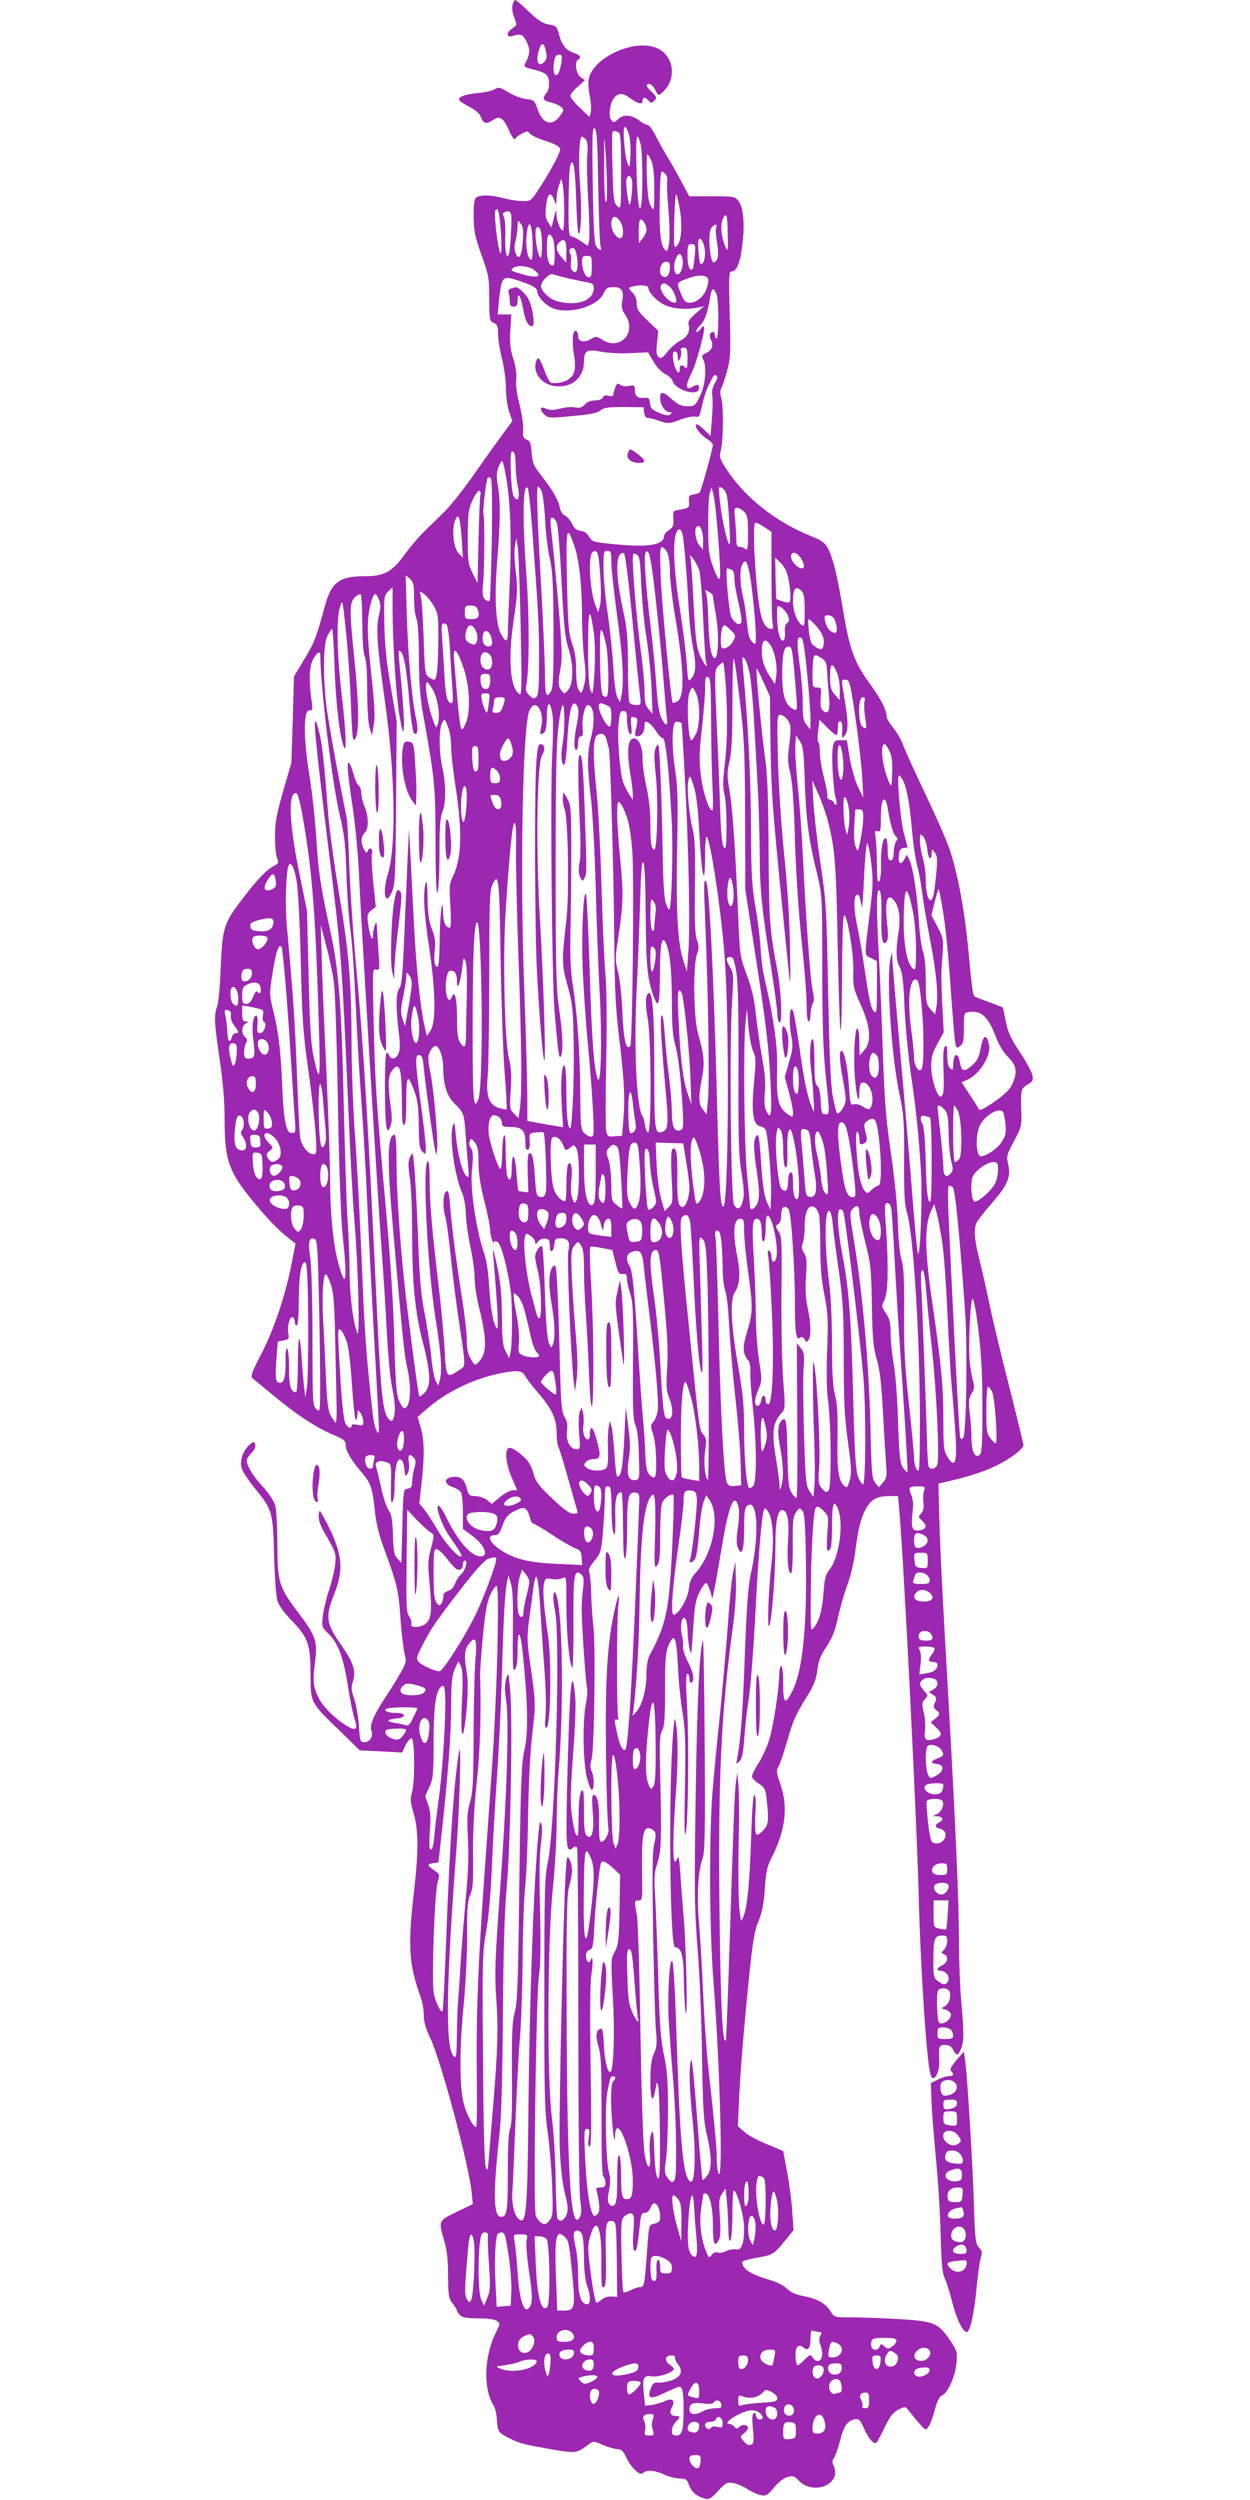 <?xml version="1.0" standalone="no"?>
<!DOCTYPE svg PUBLIC "-//W3C//DTD SVG 20010904//EN"
 "http://www.w3.org/TR/2001/REC-SVG-20010904/DTD/svg10.dtd">
<svg version="1.0" xmlns="http://www.w3.org/2000/svg"
 width="640pt" height="1280pt" viewBox="0 0 640 1280"
 preserveAspectRatio="xMidYMid meet">
<g transform="translate(0,1280) scale(0.1,-0.1)"
fill="#9c27b0" stroke="none">
<path d="M2624 12774 c-4 -14 0 -42 9 -64 15 -38 14 -39 -9 -55 -32 -20 -33
-49 -1 -40 24 8 25 8 44 6 16 -1 43 -54 43 -83 0 -13 -7 -36 -15 -51 -16 -31
-18 -29 51 -47 23 -5 47 -17 53 -24 18 -22 16 -74 -3 -95 -22 -25 -15 -38 27
-46 17 -4 40 -14 49 -22 17 -15 16 -17 -3 -44 -41 -58 -89 -46 -116 30 -16 47
-19 49 -59 54 -23 2 -64 18 -91 34 -43 27 -51 28 -69 17 -11 -8 -49 -17 -85
-20 -67 -7 -99 -18 -99 -34 0 -5 23 -21 51 -36 35 -17 55 -35 62 -55 13 -33
27 -36 62 -13 35 23 51 12 81 -53 14 -32 28 -52 31 -45 3 7 18 19 35 28 27 14
31 14 41 0 7 -9 43 -26 82 -38 47 -15 71 -29 73 -40 3 -17 -48 -113 -115 -215
-33 -50 -37 -53 -76 -53 -23 0 -67 7 -97 15 -63 17 -118 19 -140 5 -11 -7 -15
-30 -15 -97 1 -77 6 -102 40 -198 37 -103 40 -117 40 -224 0 -108 2 -115 23
-124 18 -8 22 -18 22 -57 0 -26 9 -83 20 -126 11 -44 20 -110 20 -148 0 -38 7
-92 16 -121 l17 -51 -59 -81 c-33 -44 -99 -137 -147 -206 -49 -69 -112 -148
-140 -176 -29 -28 -74 -72 -102 -99 -27 -26 -72 -79 -100 -117 -65 -91 -107
-115 -200 -115 -141 0 -179 -29 -215 -165 -39 -146 -52 -179 -104 -264 l-51
-85 -6 -220 -7 -221 -42 -145 c-34 -119 -42 -161 -42 -230 0 -47 4 -97 10
-112 10 -25 9 -29 -16 -42 -39 -21 -83 -66 -162 -170 -95 -124 -101 -146 -110
-351 -3 -93 -12 -183 -18 -198 -17 -41 -15 -85 13 -274 17 -114 25 -211 25
-303 0 -205 20 -265 133 -405 78 -97 139 -161 191 -201 l39 -31 -22 -114 c-32
-159 -91 -333 -156 -457 -44 -84 -53 -108 -43 -118 7 -6 56 -46 108 -89 119
-98 218 -164 304 -200 58 -25 66 -31 66 -55 0 -28 31 -80 81 -138 46 -52 56
-81 67 -187 7 -72 21 -128 47 -200 69 -188 76 -216 85 -358 6 -75 15 -157 21
-182 11 -42 9 -48 -21 -102 -18 -32 -50 -83 -70 -113 -62 -92 -89 -152 -79
-178 12 -31 -6 -62 -35 -62 -22 0 -23 4 -28 82 -3 46 -14 108 -24 138 -16 46
-17 61 -7 91 17 53 3 97 -63 191 -74 106 -79 140 -34 253 53 133 44 212 -42
377 -33 62 -33 63 -36 30 -2 -22 6 -48 24 -80 65 -113 66 -114 60 -172 -3 -30
-17 -89 -31 -130 -14 -41 -28 -101 -32 -133 -6 -56 -5 -59 27 -90 51 -49 77
-118 101 -266 11 -74 27 -152 35 -174 20 -56 3 -64 -55 -24 -54 36 -107 90
-128 131 -29 56 -33 88 -21 178 15 115 7 140 -87 264 -97 128 -105 154 -105
353 0 86 -5 173 -11 193 -6 22 -33 63 -64 97 -57 61 -91 123 -79 144 4 7 16
22 27 34 12 13 17 29 13 39 -6 15 -9 15 -31 -6 -35 -33 -49 -83 -36 -122 6
-17 35 -60 65 -97 93 -114 94 -120 100 -371 3 -91 10 -183 16 -205 8 -25 35
-63 77 -106 81 -84 93 -120 93 -277 0 -140 0 -139 146 -280 l106 -104 109 -5
108 -6 17 37 c10 20 24 36 31 36 17 0 18 -225 2 -279 -9 -30 -8 -48 5 -91 29
-94 30 -199 7 -403 -34 -292 -29 -380 34 -556 8 -24 15 -64 15 -90 0 -32 10
-68 33 -116 54 -113 198 -649 212 -790 l6 -60 -83 -40 c-94 -45 -94 -46 -63
-150 13 -42 19 -95 19 -175 1 -104 3 -118 24 -144 12 -16 22 -32 22 -37 0 -4
7 -15 16 -23 11 -12 36 -16 93 -16 48 0 84 -5 95 -13 18 -13 17 -15 -2 -53
-64 -126 -70 -294 -14 -381 7 -12 15 -44 16 -71 4 -62 7 -67 64 -96 55 -27 67
-30 218 -57 122 -21 126 -20 186 24 27 20 27 20 77 -2 27 -11 61 -21 74 -21
18 0 28 -9 42 -39 24 -54 71 -99 87 -83 18 18 60 15 109 -8 24 -11 60 -20 79
-20 32 0 37 -4 48 -34 13 -36 40 -58 82 -69 21 -5 32 1 67 40 38 41 46 45 77
40 19 -3 51 -17 73 -31 21 -14 52 -28 68 -31 26 -6 35 -1 68 39 23 28 50 49
70 54 28 7 35 5 57 -19 73 -77 218 -20 180 72 -10 23 -10 32 0 44 6 8 20 46
30 85 20 79 38 105 76 113 22 4 28 -2 48 -47 24 -53 51 -84 64 -72 4 4 23 39
42 79 27 56 43 76 70 90 35 17 35 17 55 -8 11 -14 34 -43 52 -63 31 -36 32
-37 47 -17 8 11 23 50 32 86 12 46 24 69 38 75 30 13 67 98 73 165 5 55 3 63
-31 114 -60 91 -85 101 -261 111 -82 5 -191 9 -242 9 -89 0 -92 1 -108 27 -24
42 -69 68 -136 81 -44 8 -69 19 -89 38 -15 16 -52 35 -86 45 -101 29 -144 57
-144 93 0 5 35 14 78 22 81 14 86 17 151 99 l34 42 -7 97 c-3 53 -15 143 -26
201 -11 58 -20 106 -20 106 0 1 -37 17 -82 35 -45 18 -97 46 -116 63 l-34 30
6 141 c8 161 27 387 55 660 16 149 25 203 45 250 18 44 27 88 32 165 6 91 11
114 41 172 65 132 78 248 39 362 -21 60 -22 73 -11 90 8 12 28 71 45 131 31
109 43 135 113 248 25 41 37 75 42 117 5 46 16 73 46 118 29 44 44 80 59 149
11 50 33 126 49 170 16 43 34 117 39 163 15 121 30 179 55 225 27 48 57 65
118 65 l47 0 6 -67 c23 -254 92 -1625 101 -2023 7 -263 28 -621 46 -787 9 -76
15 -103 26 -103 18 0 35 46 32 90 -4 72 -1 80 29 80 20 0 33 -7 42 -25 17 -32
25 -32 40 4 16 40 16 81 2 240 -7 74 -12 214 -12 310 0 200 -18 608 -54 1241
-32 551 -44 800 -48 970 l-3 134 72 17 c144 34 241 74 320 133 23 17 43 38 43
46 0 8 -32 139 -70 290 -39 151 -84 338 -100 415 -16 77 -40 185 -54 240 -28
110 -32 165 -14 198 6 12 42 58 80 101 78 90 94 130 80 195 -10 40 -8 48 30
119 38 72 40 81 37 152 -3 111 -2 117 32 137 26 15 30 22 25 48 -4 16 -28 63
-56 105 -60 92 -69 111 -83 184 l-12 58 -60 23 c-33 12 -68 25 -77 29 -18 8
-17 2 -43 271 -18 182 -52 363 -91 480 -14 44 -70 172 -124 285 -54 113 -106
228 -116 255 -10 28 -33 68 -51 89 -18 22 -33 47 -33 55 -1 37 -30 93 -89 174
-77 106 -102 175 -135 376 -30 178 -50 260 -76 312 -16 30 -31 41 -87 64 -181
72 -342 200 -436 346 -34 53 -35 58 -25 100 12 55 13 224 0 264 -6 21 -5 38 4
55 7 14 20 55 29 90 15 56 17 96 11 283 -5 188 -4 217 9 217 27 0 46 46 56
139 13 107 5 191 -21 223 -17 22 -26 23 -135 23 l-116 0 -43 80 c-23 44 -54
98 -68 120 -14 23 -40 69 -57 103 -17 34 -37 62 -45 62 -7 0 -25 9 -39 20 -41
32 -84 37 -111 11 -20 -19 -24 -20 -36 -6 -17 20 -7 90 16 116 23 25 43 24 84
-6 38 -28 60 -32 60 -10 0 19 14 19 30 0 10 -12 16 -13 26 -4 19 16 18 23 -11
50 -28 27 -31 39 -10 39 8 0 22 -14 30 -31 16 -30 17 -30 37 -12 78 70 58 197
-37 230 -118 42 -321 -55 -341 -163 -3 -18 -1 -57 6 -87 6 -30 8 -66 5 -80
l-7 -26 -49 47 c-27 25 -49 53 -49 61 0 7 17 29 38 47 l37 33 -22 16 c-24 17
-33 78 -13 90 19 11 10 23 -24 35 -39 13 -60 39 -75 98 -10 37 -15 41 -52 47
-31 5 -55 21 -102 66 -33 32 -64 59 -69 59 -4 0 -11 -12 -14 -26z m172 -240
c5 -26 2 -40 -9 -51 -32 -32 -47 6 -26 65 13 39 26 33 35 -14z m78 -56 c-4
-24 -11 -49 -17 -56 -17 -21 -28 10 -21 57 5 31 11 41 25 41 17 0 18 -5 13
-42z m189 -633 c3 -159 8 -298 12 -307 10 -25 -7 -23 -23 2 -9 15 -14 102 -17
316 -4 250 -2 294 9 287 12 -6 15 -64 19 -298z m157 268 c6 -21 10 -69 8 -108
-3 -61 -5 -67 -14 -45 -16 36 -28 190 -15 190 6 0 15 -17 21 -37z m-56 11 c14
-5 16 -33 16 -202 0 -196 0 -196 -20 -177 -18 18 -20 37 -24 195 -3 95 -3 177
0 182 6 10 8 10 28 2z m-56 -289 c0 -59 -3 -81 -8 -65 -4 14 -8 99 -7 190 0
156 1 159 7 65 4 -55 8 -140 8 -190z m172 227 c11 -42 12 -284 1 -322 -11 -34
-20 63 -23 237 -3 132 3 154 22 85z m-280 23 c8 -10 11 -35 7 -77 -3 -35 -1
-143 5 -241 6 -97 7 -188 4 -202 l-6 -24 -36 24 c-20 14 -43 25 -50 25 -11 0
-14 32 -13 168 1 92 4 178 8 192 15 53 26 -8 31 -172 3 -92 8 -169 11 -173 14
-13 19 127 9 248 -9 125 -5 247 10 247 4 0 13 -7 20 -15z m336 -110 c9 -23 14
-70 14 -147 -1 -111 -1 -112 -18 -83 -12 22 -17 62 -20 148 -2 64 -1 117 2
117 4 0 14 -16 22 -35z m80 -99 c-3 -11 0 -77 6 -146 6 -69 8 -147 4 -174 -7
-42 -9 -47 -22 -34 -22 22 -30 98 -26 261 4 147 4 148 24 131 12 -11 17 -26
14 -38z m-181 4 c7 -21 -4 -134 -12 -127 -8 8 -20 110 -16 128 7 25 20 24 28
-1z m-346 -157 c0 -57 -3 -103 -7 -103 -13 0 -32 47 -33 83 -1 27 -3 25 -13
-18 l-12 -50 -17 26 c-14 20 -16 38 -11 86 7 66 24 76 43 25 9 -26 9 -26 10 9
1 20 6 51 13 70 l12 34 7 -30 c4 -16 7 -76 8 -132z m591 8 c15 -83 9 -166 -14
-189 -16 -16 -17 -9 -14 125 2 77 6 139 10 137 3 -2 12 -35 18 -73z m-915
-126 c4 -71 3 -106 -3 -100 -12 12 -35 202 -26 217 14 22 22 -12 29 -117z m51
100 c4 -9 3 -63 -1 -121 -5 -80 -10 -103 -19 -94 -7 7 -10 42 -9 96 2 47 -2
94 -7 104 -7 13 -6 20 3 23 21 9 27 7 33 -8z m1110 -103 c2 -89 1 -94 -11 -67
-21 46 -28 107 -16 138 19 48 26 29 27 -71z m-552 66 c21 -29 21 -88 2 -88
-21 0 -46 39 -46 71 0 44 20 52 44 17z m136 -44 c0 -12 -9 -32 -20 -45 l-19
-24 -1 56 c0 31 3 59 7 63 11 10 33 -24 33 -50z m-633 -57 c-5 -79 -21 -105
-37 -63 -7 19 -7 40 0 65 5 20 10 52 10 71 1 34 1 34 16 15 12 -15 15 -36 11
-88z m50 -12 c1 -47 -1 -85 -6 -85 -19 0 -31 64 -25 127 10 90 28 65 31 -42z
m940 80 c-4 -8 -2 -42 4 -76 11 -66 6 -94 -16 -102 -18 -8 -32 134 -16 169 11
25 37 34 28 9z m-892 -86 c0 -38 -3 -69 -6 -69 -17 0 -37 139 -22 154 16 16
28 -20 28 -85z m55 32 c12 -23 14 -141 2 -141 -22 0 -32 29 -32 92 0 68 10 85
30 49z m780 -77 c0 -23 -6 -47 -14 -53 -11 -9 -14 0 -19 51 -3 34 -3 67 0 72
11 18 33 -28 33 -70z m-710 9 l-1 -58 -24 28 c-27 31 -32 56 -13 75 27 27 38
13 38 -45z m657 -24 c-3 -33 -8 -63 -10 -66 -15 -15 -27 15 -27 68 0 54 2 59
21 59 20 0 21 -4 16 -61z m-603 -4 c9 -59 0 -91 -21 -73 -10 8 -13 23 -10 43
3 18 1 38 -3 45 -10 17 -4 30 14 30 9 0 16 -18 20 -45z m540 -8 c8 -32 -7 -82
-25 -82 -18 0 -23 43 -10 78 13 33 27 35 35 4z m-464 -42 c0 -43 -3 -55 -15
-55 -18 0 -35 39 -35 81 0 24 4 29 25 29 24 0 25 -3 25 -55z m400 -2 c0 -37
-14 -57 -34 -50 -30 12 -17 77 15 77 14 0 19 -7 19 -27z m-687 -22 c18 -18 19
-21 5 -26 -9 -4 -44 2 -78 12 -55 16 -59 19 -43 31 25 18 91 9 116 -17z m162
-35 c33 -8 77 -17 98 -21 31 -5 37 -10 37 -31 0 -66 -93 -96 -197 -63 -33 11
-73 51 -73 74 0 23 41 66 59 61 9 -3 43 -12 76 -20z m713 5 c11 -6 11 -17 3
-49 -13 -47 -52 -82 -90 -82 -21 0 -29 8 -43 43 -25 58 -25 59 24 78 48 19 87
23 106 10z m-920 -33 c36 -14 52 -26 52 -38 0 -29 47 -77 87 -91 86 -28 223
14 253 78 13 28 20 33 52 33 43 0 54 -20 43 -76 -4 -26 -1 -42 15 -64 63 -89
-22 -187 -114 -131 -32 20 -35 21 -63 4 -34 -19 -63 -12 -63 16 0 11 -4 23
-10 26 -17 11 -23 -48 -12 -117 13 -76 6 -109 -30 -132 -21 -13 -54 -20 -85
-17 -7 1 -22 28 -34 61 -25 68 -35 79 -44 50 -19 -59 28 -119 98 -127 84 -10
147 43 147 125 0 57 15 66 89 51 33 -6 101 -10 150 -7 l89 4 28 -48 c17 -28
41 -54 60 -63 17 -8 34 -24 37 -34 11 -44 120 -81 134 -46 8 23 -5 31 -29 16
-38 -24 -41 3 -8 68 28 55 74 229 64 240 -2 3 -11 -4 -18 -15 -8 -10 -17 -16
-21 -13 -3 4 5 18 19 32 25 25 39 66 52 145 8 49 17 53 33 15 12 -31 11 -234
-1 -226 -5 2 -8 11 -8 19 0 8 -4 14 -9 14 -17 0 -22 -19 -11 -40 15 -28 5 -55
-26 -68 -21 -10 -23 -15 -14 -31 20 -38 12 -133 -16 -189 -24 -49 -28 -52 -65
-52 -30 0 -47 8 -78 35 -46 42 -61 44 -61 7 0 -34 25 -72 48 -72 12 0 13 -3 5
-11 -9 -9 -23 -7 -57 7 -38 16 -46 24 -48 49 -3 27 -6 30 -33 28 -32 -3 -45
10 -45 44 0 20 -4 22 -30 17 -18 -4 -36 -1 -45 6 -12 10 -16 8 -25 -15 -5 -14
-10 -31 -10 -37 0 -6 -10 -8 -24 -4 -16 4 -26 1 -30 -9 -3 -9 -18 -15 -39 -15
-22 0 -41 -8 -53 -21 -14 -16 -26 -19 -49 -15 -16 4 -51 1 -77 -6 -36 -9 -53
-9 -73 0 -31 15 -35 -6 -6 -32 18 -17 30 -17 143 -6 90 8 128 16 143 29 16 14
39 17 120 17 l100 -1 3 -27 c2 -18 9 -28 20 -28 9 0 37 -7 61 -16 42 -14 48
-14 103 7 32 12 67 19 78 16 16 -4 21 1 26 21 17 76 28 111 46 147 25 49 24
48 37 41 7 -4 3 -18 -9 -38 -12 -21 -17 -41 -13 -64 3 -18 2 -72 -2 -119 l-7
-87 -34 33 c-18 18 -37 30 -40 26 -11 -10 25 -57 57 -75 16 -10 29 -23 29 -29
0 -20 -60 -237 -68 -245 -4 -3 -18 -8 -32 -10 -22 -3 -25 -7 -22 -35 3 -34 1
-35 -63 -45 -17 -3 -20 -10 -17 -45 2 -34 -2 -43 -23 -57 -14 -9 -25 -23 -25
-30 0 -45 -75 -59 -236 -44 -127 12 -131 13 -147 39 -10 18 -25 29 -44 31 -20
2 -33 12 -45 38 -10 19 -26 38 -37 41 -11 5 -21 21 -25 41 -8 40 -36 88 -95
164 -39 49 -45 63 -49 116 -4 49 -8 61 -25 67 -18 7 -21 15 -18 52 1 25 -8 82
-19 129 -14 52 -20 100 -17 127 3 28 -2 66 -15 106 -15 48 -19 80 -15 145 l5
82 -35 0 -35 0 7 73 c11 106 18 120 58 112 17 -3 56 -16 85 -27z m730 -15 c26
-24 46 -83 28 -83 -35 0 -86 65 -71 90 9 14 20 12 43 -7z m-108 -7 c0 -23 40
-65 80 -86 41 -21 113 -27 170 -15 l35 7 -43 -37 c-30 -26 -41 -42 -37 -55 11
-33 -5 -66 -40 -83 -18 -9 -48 -34 -66 -56 -26 -34 -35 -39 -47 -29 -11 10
-13 26 -8 73 l6 61 -55 53 c-46 44 -55 58 -55 87 0 21 -8 42 -20 54 -24 24
-25 27 -2 33 39 10 82 7 82 -7z m200 -363 c0 -44 -3 -54 -12 -45 -18 18 -28
15 -28 -10 0 -39 -27 1 -33 50 -4 32 -2 42 9 42 9 0 14 -11 14 -27 1 -25 2
-26 11 -10 6 10 9 27 6 38 -4 14 0 19 14 19 16 0 19 -8 19 -57z m-880 -543 c0
-33 5 -82 11 -110 13 -60 0 -88 -22 -49 -12 22 -20 214 -10 225 12 12 21 -15
21 -66z m-52 -45 c25 -131 32 -313 22 -549 -5 -127 -10 -248 -10 -268 0 -46
-10 -48 -33 -8 -29 48 -37 192 -21 380 16 201 17 308 3 383 -8 44 -7 66 2 92
7 19 16 35 19 35 4 0 12 -29 18 -65z m-70 -339 c-3 -169 -8 -309 -11 -312 -4
-4 -14 -1 -23 7 -14 11 -15 25 -10 89 7 74 8 339 1 350 -5 8 14 170 21 182 4
6 10 6 17 -1 6 -6 8 -114 5 -315z m207 53 c31 -418 35 -488 35 -665 0 -146 -3
-184 -14 -193 -12 -10 -19 -8 -36 9 -17 17 -21 29 -15 53 15 76 16 342 1 550
-22 306 -20 485 6 459 4 -4 15 -100 23 -213z m47 199 c7 -13 15 -79 19 -148 3
-69 14 -159 24 -200 14 -62 18 -127 19 -365 1 -220 -2 -295 -12 -312 -24 -44
-32 -24 -32 85 0 59 -9 267 -20 462 -20 354 -24 500 -15 500 2 0 10 -10 17
-22z m951 -35 c4 -21 9 -87 12 -148 4 -84 3 -104 -5 -85 -15 34 -37 141 -45
224 -7 66 -7 68 12 57 13 -6 23 -25 26 -48z m-54 -113 c6 -58 13 -152 16 -210
7 -118 -1 -123 -37 -24 -18 50 -22 81 -22 199 -1 77 3 154 8 170 l9 30 8 -30
c5 -16 13 -77 18 -135z m-1209 129 c-3 -8 -7 -113 -10 -234 l-5 -220 -25 50
c-23 46 -25 61 -25 185 0 120 3 141 24 188 13 29 29 51 35 49 6 -3 9 -11 6
-18z m1350 -89 c17 -17 20 -33 20 -112 0 -72 -3 -89 -12 -80 -7 7 -20 12 -30
12 -14 0 -18 8 -18 39 0 21 -3 66 -6 100 -6 52 -5 61 10 61 9 0 25 -9 36 -20z
m-1446 -140 l6 -95 -22 22 c-26 27 -36 121 -18 168 17 44 26 18 34 -95z m487
83 c6 -16 17 -152 24 -303 12 -223 18 -287 35 -338 27 -85 27 -181 0 -213 -20
-24 -20 -24 -35 -5 -18 23 -19 43 -4 120 8 45 6 111 -11 309 -12 139 -27 298
-34 355 -10 84 -10 102 1 102 8 0 18 -12 24 -27z m1099 -272 c0 -124 3 -236 6
-248 5 -16 2 -23 -8 -23 -26 0 -46 33 -57 95 -23 131 -40 433 -25 448 3 3 24
-6 45 -20 l39 -26 0 -226z m-350 185 l-1 -51 -19 24 c-19 22 -27 80 -13 94 16
16 33 -19 33 -67z m-106 31 c8 -32 24 -219 31 -372 4 -71 13 -161 21 -198 19
-93 18 -140 -4 -168 -19 -22 -19 -21 -26 73 -3 53 -20 185 -37 294 -37 236
-36 394 1 394 4 0 10 -10 14 -23z m-554 -60 c25 -71 40 -205 40 -365 0 -68 5
-165 11 -215 9 -71 9 -102 -1 -137 -11 -41 -13 -43 -26 -25 -9 12 -14 46 -14
100 0 58 -6 99 -21 141 -18 52 -21 89 -26 319 -6 277 -2 294 37 182z m-274
-421 c6 -280 5 -348 -5 -341 -49 30 -61 178 -31 380 20 134 21 160 11 247 -7
54 -9 114 -4 135 l7 38 8 -55 c3 -30 10 -212 14 -404z m751 383 c7 -13 13 -56
13 -95 0 -38 11 -137 25 -220 50 -296 52 -431 8 -448 -9 -4 -17 -5 -19 -4 -8
9 -56 506 -61 642 -5 134 -4 158 8 154 8 -2 20 -15 26 -29z m-344 -113 c5 -70
5 -133 -1 -155 l-9 -36 -12 30 c-26 62 -39 208 -25 263 4 14 13 22 23 20 13
-3 17 -25 24 -122z m57 64 c0 -32 14 -156 30 -275 29 -206 36 -344 21 -410
l-7 -30 -13 24 c-8 15 -17 80 -21 160 -5 75 -18 198 -29 274 -12 76 -21 178
-21 228 0 82 1 89 20 89 18 0 20 -7 20 -60z m214 -75 c18 -143 41 -368 56
-560 6 -77 13 -152 15 -167 6 -39 -10 -35 -29 7 -12 24 -20 81 -26 173 -5 75
-18 209 -29 297 -24 195 -36 360 -26 375 14 23 24 -8 39 -125z m-107 -211 c17
-181 35 -355 39 -386 7 -57 7 -58 -19 -58 -14 0 -29 6 -34 13 -4 6 -8 91 -8
187 0 152 -4 191 -28 301 -38 177 -35 290 8 276 6 -2 24 -144 42 -333z m46
174 c4 -79 15 -201 27 -273 11 -71 23 -188 26 -260 l5 -130 -20 24 c-17 19
-21 37 -21 95 0 39 -9 134 -20 211 -18 135 -40 379 -40 458 0 34 2 37 19 28
16 -9 19 -28 24 -153z m809 145 c25 -28 32 -63 14 -63 -22 0 -56 36 -56 60 0
25 22 26 42 3z m-512 -72 c6 -20 15 -130 20 -244 5 -115 12 -218 15 -228 10
-32 -4 -21 -23 19 -26 51 -31 88 -42 307 -5 105 -12 199 -15 210 -6 17 -4 16
13 -4 11 -14 25 -41 32 -60z m449 -15 c16 -50 24 -143 13 -149 -5 -4 -22 -1
-38 5 l-30 11 -3 106 -2 106 25 -24 c14 -13 30 -38 35 -55z m-191 -3 c13 -67
32 -258 32 -322 0 -43 -1 -44 -19 -27 -14 13 -21 38 -26 94 -4 42 -13 104 -21
137 -16 72 -18 139 -3 166 15 29 25 16 37 -48z m-94 21 c11 -4 16 -19 16 -44
0 -21 9 -78 21 -125 11 -48 18 -93 15 -101 -8 -20 -34 -6 -51 25 -13 27 -33
251 -22 251 3 0 12 -3 21 -6z m-1624 -145 c0 -43 5 -90 12 -106 8 -18 12 -90
13 -203 1 -146 5 -201 29 -330 51 -285 56 -332 56 -615 0 -178 4 -265 10 -255
5 8 10 97 10 196 0 139 4 190 15 217 19 45 19 142 0 227 -18 81 -19 197 -1
229 13 23 13 23 29 -18 10 -23 17 -69 17 -104 0 -34 9 -116 19 -182 39 -243
36 -387 -9 -480 -19 -40 -21 -54 -14 -154 4 -68 3 -111 -3 -111 -21 0 -33 27
-34 74 -3 106 -17 -7 -18 -141 0 -73 -5 -133 -10 -133 -16 0 -21 30 -15 84 5
41 2 66 -15 110 -16 43 -21 81 -22 159 -1 66 -4 93 -9 77 -15 -47 -10 -148 16
-322 34 -224 37 -391 9 -433 l-19 -30 -13 55 c-21 93 -42 295 -53 510 -6 113
-14 270 -18 350 l-8 145 -7 -145 c-3 -80 -11 -260 -17 -400 -8 -198 -14 -258
-25 -270 -18 -20 -19 -98 -4 -219 8 -62 8 -94 0 -113 -11 -30 -38 -37 -47 -13
-4 8 -10 15 -15 15 -11 0 -11 -358 1 -385 7 -18 9 -18 19 9 9 21 9 49 1 103
-15 111 -13 157 9 184 34 42 46 13 48 -114 1 -62 2 -124 2 -139 1 -16 6 -28
11 -28 6 0 10 43 10 109 0 145 6 158 38 74 21 -57 25 -86 26 -185 1 -97 4
-120 19 -135 16 -16 17 -15 17 22 0 22 -11 121 -25 220 -30 222 -31 258 -7
253 13 -2 18 -17 22 -68 7 -75 49 -383 58 -420 l6 -25 4 28 c6 45 -16 304 -34
392 -14 71 -14 87 -2 111 7 16 20 29 28 29 19 0 39 -57 39 -111 2 -93 19 -147
61 -187 44 -43 47 -49 54 -157 3 -41 8 -109 12 -150 6 -68 5 -74 -9 -60 -21
20 -43 107 -53 206 -6 67 -8 75 -16 49 -18 -62 10 -256 48 -342 10 -22 18 -67
19 -108 1 -38 12 -114 23 -167 12 -54 22 -125 22 -159 0 -33 9 -95 19 -137 45
-179 46 -251 2 -295 -19 -20 -20 -20 -40 14 -15 25 -21 51 -21 99 0 36 -12
137 -26 225 -32 204 -50 347 -59 458 -6 73 -10 86 -21 76 -16 -14 -18 -80 -4
-129 6 -19 17 -102 26 -185 8 -82 26 -229 40 -325 41 -276 41 -251 2 -277 -61
-41 -64 -37 -71 100 -4 67 -16 201 -27 297 -37 312 -50 453 -50 568 0 73 -4
111 -10 107 -28 -17 -2 -545 40 -806 29 -182 35 -269 21 -319 l-7 -25 -13 24
c-7 13 -17 65 -22 115 -4 50 -20 150 -33 221 -21 105 -28 184 -36 410 -6 154
-15 314 -19 355 -7 72 -8 74 -21 47 -11 -22 -11 -42 -2 -105 7 -42 12 -163 12
-268 0 -275 14 -417 56 -581 40 -156 42 -220 6 -256 -12 -11 -23 -19 -25 -16
-6 7 -54 375 -77 584 -25 240 -40 475 -40 632 0 72 -4 123 -10 123 -38 0 -39
-130 -5 -513 48 -547 56 -623 71 -685 23 -104 15 -202 -17 -202 -5 0 -17 17
-26 38 -13 29 -18 91 -24 307 -4 172 -20 414 -42 665 -50 549 -57 656 -64 969
-6 266 -6 273 13 267 18 -5 19 -1 12 87 -3 50 -7 108 -8 127 -1 29 -3 32 -10
15 -5 -11 -9 -33 -10 -50 -1 -44 -16 -12 -25 53 -6 47 -5 54 16 71 l23 18 -13
125 c-7 69 -10 134 -7 146 8 25 -11 40 -21 16 -5 -14 -8 -13 -19 7 -18 33 -17
64 3 85 22 21 21 83 -1 136 -9 21 -16 50 -16 66 0 16 -6 35 -14 41 -8 6 -19
31 -25 54 -6 23 -15 49 -21 57 -17 25 -12 -41 16 -225 15 -102 29 -254 34
-380 11 -237 92 -1587 114 -1885 8 -107 20 -292 26 -410 6 -118 18 -247 26
-285 17 -83 20 -131 10 -163 -6 -19 -10 -21 -22 -11 -33 28 -43 113 -64 559
-41 892 -71 1382 -101 1700 -17 179 -35 431 -40 560 -4 129 -11 249 -14 265
-31 144 -96 498 -104 573 -18 151 -16 311 5 355 10 20 21 37 24 37 4 0 10 -89
13 -197 6 -180 26 -355 48 -408 15 -37 10 84 -11 265 -25 209 -28 387 -10 450
14 45 14 43 32 -130 10 -96 21 -263 25 -370 7 -179 9 -193 23 -170 20 34 18
174 -6 410 -25 247 -25 284 3 312 12 12 26 18 30 14 4 -4 8 -71 8 -149 1 -89
5 -153 13 -170 8 -18 12 -82 12 -175 0 -84 5 -164 12 -187 l12 -40 10 54 c7
40 4 104 -14 268 -23 214 -22 285 2 366 13 45 22 46 38 7 10 -23 10 -40 0 -81
-16 -65 -9 -156 30 -434 53 -369 60 -746 16 -890 -30 -95 -13 -170 20 -93 17
39 19 77 22 460 l3 416 -30 174 c-22 126 -31 213 -33 320 -3 142 -2 148 20
170 l22 22 0 -114 c1 -189 19 -458 37 -555 16 -82 18 -86 21 -46 2 24 -4 119
-12 210 -19 197 -18 184 -6 176 18 -11 31 -85 45 -247 7 -88 18 -165 24 -171
18 -18 24 18 12 70 -21 93 -42 321 -48 528 l-6 210 22 -19 c18 -16 21 -30 21
-97z m1984 35 c12 -12 16 -37 16 -101 0 -78 -1 -84 -17 -72 -24 20 -43 73 -43
118 0 68 14 86 44 55z m-454 -24 c0 -6 7 -52 16 -102 16 -91 12 -218 -6 -218
-18 0 -29 63 -33 185 -2 72 -7 138 -12 149 -7 16 -6 17 13 7 12 -7 22 -16 22
-21z m-1430 -51 c24 -42 25 -52 24 -186 -2 -143 -7 -193 -22 -193 -5 0 -17 6
-28 14 -17 13 -20 32 -25 203 -4 103 -10 199 -15 213 -7 24 -7 25 17 9 13 -9
35 -36 49 -60z m224 -15 c15 -39 7 -54 -29 -54 -33 0 -35 2 -35 35 0 32 3 35
29 35 17 0 31 -6 35 -16z m1591 -38 c7 -21 6 -29 -5 -36 -10 -6 -13 -22 -11
-49 3 -45 -14 -56 -28 -18 -9 23 -14 83 -12 136 1 22 2 23 24 9 12 -9 26 -27
32 -42z m-996 -75 c7 -47 9 -121 5 -205 -7 -119 -9 -128 -20 -101 -9 21 -13
88 -13 220 0 196 8 220 28 86z m1228 67 c17 -22 24 -78 10 -78 -23 0 -45 24
-52 58 -6 27 -4 32 13 32 11 0 24 -6 29 -12z m-88 -43 c34 -39 46 -73 36 -104
-5 -17 -10 -19 -30 -9 -13 6 -27 18 -31 27 -11 24 -21 121 -13 121 4 0 21 -16
38 -35z m-1893 7 c6 -4 14 -58 18 -127 3 -66 9 -155 12 -197 4 -50 3 -78 -3
-78 -23 0 -31 30 -37 135 -3 61 -9 147 -12 193 -6 78 -3 91 22 74z m151 -33
c14 -28 7 -69 -11 -69 -7 0 -20 6 -30 13 -14 10 -16 21 -11 50 9 44 33 47 52
6z m1304 5 c26 -25 27 -29 14 -54 -13 -26 -33 -40 -56 -40 -10 0 -12 63 -3 98
8 28 12 28 45 -4z m-640 -64 c15 -59 19 -263 6 -276 -4 -4 -13 -2 -20 5 -8 8
-13 64 -15 184 -2 175 3 191 29 87z m-591 41 c5 -11 10 -29 10 -41 0 -31 -44
-24 -48 8 -7 48 18 69 38 33z m1623 -204 c10 -100 17 -204 17 -232 l-1 -50
-19 24 c-17 19 -20 38 -20 110 0 48 -7 138 -16 200 -16 116 -14 144 8 136 10
-4 19 -60 31 -188z m-187 148 c22 -34 36 -111 28 -159 l-6 -39 -31 47 c-19 31
-32 64 -35 96 -7 79 12 104 44 55z m122 -147 c17 -193 17 -191 -8 -178 -39 21
-54 68 -55 170 0 112 8 150 33 150 16 0 19 -17 30 -142z m-1696 36 c34 -97 39
-233 11 -291 -15 -31 -17 -33 -24 -16 -4 11 -12 80 -18 154 -6 74 -14 158 -16
187 -8 79 14 63 47 -34z m-732 59 c1 -163 61 -657 100 -818 24 -101 29 -149
34 -305 3 -102 13 -232 21 -290 8 -58 19 -215 25 -350 6 -134 19 -366 30 -515
11 -148 24 -382 30 -520 6 -137 22 -446 35 -686 14 -240 25 -452 25 -470 -1
-31 -2 -32 -12 -14 -7 11 -15 47 -19 80 -28 246 -39 382 -49 600 -16 393 -30
663 -46 885 -7 113 -14 302 -14 420 -1 312 -13 462 -64 765 -25 149 -50 333
-56 410 -22 284 -30 354 -47 421 -10 41 -19 60 -21 47 -4 -24 24 -280 68 -633
68 -548 69 -551 106 -1405 8 -192 21 -426 29 -520 19 -224 29 -612 14 -570
-23 67 -38 187 -39 310 0 72 -5 189 -10 260 -5 72 -14 340 -20 597 -11 504
-25 687 -65 873 -55 254 -65 320 -75 488 -6 94 -22 243 -36 329 -31 191 -31
334 0 331 17 -1 18 4 10 60 -14 100 -10 168 11 205 21 35 35 41 35 15z m868 5
c17 -17 15 -67 -3 -74 -22 -9 -45 14 -45 46 0 40 23 53 48 28z m1727 -88 c1
-30 6 -84 9 -120 8 -75 -2 -102 -29 -80 -13 11 -16 26 -13 67 4 50 3 53 -19
53 -22 0 -23 3 -23 69 0 38 3 77 6 85 6 15 9 15 36 -1 26 -16 30 -24 33 -73z
m-395 -18 c6 -37 16 -143 21 -237 5 -93 14 -246 19 -340 5 -93 9 -246 10 -340
0 -180 11 -284 60 -590 16 -104 30 -207 30 -227 0 -20 5 -40 10 -43 17 -11 11
157 -10 267 -40 212 -42 244 -45 613 -1 283 -6 397 -19 485 -17 122 -48 441
-42 447 1 2 17 -29 35 -69 l33 -73 3 -245 c5 -281 9 -330 94 -1170 8 -80 9
-60 6 125 -2 139 -13 316 -30 480 -15 146 -29 359 -32 488 -5 202 -4 227 10
227 21 0 46 -26 53 -54 3 -13 1 -58 -5 -100 -9 -64 -8 -89 5 -144 11 -47 19
-150 24 -342 5 -164 19 -372 34 -515 14 -132 26 -279 26 -327 0 -52 4 -88 10
-88 6 0 10 16 10 36 0 19 5 44 11 55 8 15 8 34 0 67 -12 49 -36 389 -51 702
-5 102 -16 256 -25 342 -9 86 -15 181 -13 210 l3 53 20 -29 c17 -26 21 -53 26
-220 7 -192 20 -287 65 -471 23 -97 24 -113 24 -475 0 -270 5 -419 16 -530 23
-220 23 -215 -1 -215 -18 0 -20 8 -23 67 -2 43 -8 71 -17 78 -12 10 -15 39
-15 126 0 63 -4 114 -9 114 -13 0 -18 -85 -9 -150 4 -30 10 -95 13 -145 5 -90
5 -90 -10 -50 -22 54 -40 143 -64 317 -12 81 -25 158 -30 170 -16 43 -24 -45
-11 -117 11 -60 10 -72 -10 -143 l-22 -77 21 -76 c11 -41 21 -88 21 -103 0
-27 -1 -28 -22 -14 -55 36 -64 76 -59 253 3 93 -21 260 -60 425 -12 47 -22
121 -24 165 -2 44 -13 141 -26 215 -20 117 -23 174 -24 435 -2 256 -13 482
-41 794 -5 59 -4 64 9 48 9 -10 20 -48 27 -85z m-69 6 c40 -312 42 -349 44
-723 l1 -380 47 -305 c59 -378 75 -510 83 -701 7 -149 1 -179 -24 -123 -8 16
-10 49 -6 92 5 48 0 100 -15 182 -11 63 -25 161 -31 217 -7 73 -20 129 -46
200 -36 97 -36 100 -45 313 -14 339 -28 539 -44 633 -13 76 -13 93 0 149 11
46 15 126 15 297 0 129 3 232 6 229 3 -4 10 -39 15 -80z m-56 -45 c11 -160 10
-305 -5 -423 -9 -79 -10 -115 -1 -145 6 -22 11 -96 11 -165 -1 -105 -3 -122
-14 -108 -9 12 -15 73 -19 200 -3 101 -11 301 -18 444 -11 250 -10 263 7 282
11 11 22 21 26 21 3 1 9 -47 13 -106z m571 51 c8 -18 14 -57 14 -86 l-1 -53
-24 28 c-21 24 -25 38 -25 93 0 71 11 77 36 18z m-1776 -39 c0 -23 -6 -38 -16
-42 -20 -7 -34 13 -34 50 0 22 4 27 25 27 22 0 25 -4 25 -35z m1131 -209 c0
-121 4 -274 7 -339 4 -64 3 -117 -1 -117 -18 0 -49 97 -59 184 -9 75 -8 119 6
237 9 79 16 172 16 206 0 51 3 61 15 57 13 -5 15 -41 16 -228z m717 157 c21
-111 51 -349 57 -448 l5 -100 -26 54 c-15 30 -34 96 -43 147 l-15 94 -33 0
c-29 0 -33 -3 -39 -37 -8 -44 2 -215 15 -260 6 -20 6 -33 0 -33 -5 0 -9 4 -9
9 0 5 -9 13 -20 16 -11 4 -18 11 -14 16 3 5 -4 46 -16 92 -12 45 -22 105 -22
132 0 28 -4 52 -8 55 -5 3 -5 30 -1 60 l7 55 41 -42 c23 -23 44 -39 47 -36 3
4 6 22 6 40 0 23 4 33 13 30 8 -2 11 -20 9 -48 -2 -41 -1 -43 13 -25 19 25 19
66 0 181 -18 111 -19 105 4 105 15 0 21 -12 29 -57z m-2138 -2 c23 -46 34
-125 22 -166 -8 -29 -9 -28 -31 35 -26 78 -40 187 -22 176 6 -4 20 -24 31 -45z
m1346 -16 c19 -47 18 -158 -2 -201 -9 -19 -20 -34 -24 -34 -17 0 -26 204 -10
244 13 34 18 33 36 -9z m-1063 -42 c-3 -27 -7 -50 -9 -51 -5 -6 -21 32 -27 66
-6 29 -4 32 18 32 24 0 24 -2 18 -47z m77 -3 c-12 -42 -19 -50 -42 -50 -16 0
-19 5 -14 23 3 12 6 30 6 40 0 12 8 17 29 17 28 0 29 -2 21 -30z m1846 7 c-3
-13 -1 -48 3 -78 10 -61 8 -67 -14 -49 -22 19 -22 150 1 150 12 0 15 -6 10
-23z m-1597 -69 c4 -24 3 -117 -2 -208 -10 -202 -1 -1140 12 -1305 18 -211 23
-248 32 -234 14 22 10 119 -8 241 -15 98 -18 194 -18 723 0 459 3 638 14 723
7 61 18 112 22 112 12 0 11 -135 -1 -201 -11 -56 -4 -117 10 -102 5 4 12 62
15 128 7 126 20 188 37 183 21 -7 25 -43 12 -103 -16 -73 -17 -135 -4 -135 6
0 10 16 10 35 0 23 5 35 14 35 10 0 12 11 9 44 -5 43 11 116 26 116 33 0 40
-79 16 -170 -19 -70 -19 -153 1 -310 8 -69 19 -271 24 -450 4 -179 14 -428 21
-555 12 -228 6 -475 -11 -429 -19 49 -31 213 -41 564 -7 206 -15 379 -19 383
-14 15 -23 -202 -17 -378 4 -93 15 -264 26 -380 11 -115 23 -272 27 -347 6
-124 5 -138 -10 -138 -9 0 -25 9 -35 19 -17 17 -19 36 -20 198 -1 209 -15 414
-38 557 -12 76 -15 147 -12 286 2 102 4 286 4 410 0 206 -2 228 -20 260 l-20
35 -3 -28 c-2 -16 2 -43 9 -60 18 -48 24 -438 9 -567 -24 -204 -24 -230 6
-337 25 -88 28 -117 31 -283 2 -102 0 -248 -5 -325 -7 -122 -10 -136 -20 -112
-7 17 -12 82 -12 167 0 76 -4 141 -9 144 -15 9 -22 -85 -15 -202 l7 -113 -39
6 c-21 4 -63 11 -91 16 l-53 10 0 120 c0 66 -7 318 -16 562 -22 600 -8 1345
27 1420 30 66 78 -3 60 -85 -9 -39 -4 -47 17 -26 7 7 12 41 12 82 0 79 18 81
29 4z m275 52 c23 -8 26 -15 26 -60 0 -27 -4 -50 -9 -50 -20 0 -67 100 -53
114 7 8 6 8 36 -4z m106 -67 c0 -45 9 -83 20 -83 4 0 5 21 2 46 -4 41 -3 46
14 42 20 -4 21 -11 9 -65 -6 -25 -4 -33 7 -33 22 0 38 22 38 52 0 25 2 27 19
18 11 -5 29 -26 41 -45 12 -19 27 -35 34 -35 14 0 32 -167 45 -420 8 -149 0
-444 -12 -456 -3 -3 -11 11 -18 33 -9 25 -14 111 -16 253 -2 118 -6 296 -11
395 -7 165 -9 178 -22 152 -12 -24 -12 -47 -2 -151 13 -123 7 -376 -8 -376
-15 0 -20 33 -20 133 0 64 -8 133 -20 187 -11 47 -20 113 -20 146 0 67 -23
112 -52 102 -24 -9 -28 -71 -13 -166 8 -48 15 -100 15 -117 l0 -30 -20 30
c-11 17 -25 46 -31 65 -16 55 -29 218 -22 293 5 56 9 67 24 67 15 0 19 -8 19
-37z m280 -27 c1 0 8 -120 16 -266 20 -369 28 -765 19 -895 l-8 -110 -19 59
c-29 93 -37 249 -31 572 5 252 3 317 -12 414 -15 102 -15 206 1 232 4 6 32 1
34 -6z m-384 -85 c3 -14 8 -33 11 -41 8 -24 26 -659 28 -990 2 -239 7 -342 23
-475 27 -223 33 -321 24 -430 l-7 -90 -37 -3 c-33 -3 -38 0 -44 24 -4 14 -4
178 0 363 4 207 2 376 -4 441 -6 58 -14 256 -20 440 -5 184 -16 400 -24 480
-21 200 -21 289 1 305 23 17 42 8 49 -24z m-487 -24 c13 -39 7 -63 -20 -78
-41 -21 -53 25 -21 80 22 39 28 39 41 -2z m1696 -62 c9 -66 -2 -143 -15 -109
-15 40 -16 179 -1 169 5 -3 13 -30 16 -60z m239 30 c12 -25 16 -56 14 -112 -3
-74 -4 -77 -16 -48 -35 80 -48 195 -22 195 4 0 15 -16 24 -35z m-2104 -40 c0
-49 -3 -65 -14 -65 -11 0 -15 17 -18 65 -3 57 -1 65 15 65 14 0 17 -10 17 -65z
m94 -61 c9 -8 16 -26 16 -40 0 -19 -5 -24 -25 -24 -22 0 -25 4 -25 40 0 43 9
49 34 24z m1038 -341 c12 -212 28 -263 28 -90 0 59 4 97 9 92 20 -23 72 -368
91 -610 25 -324 21 -1273 -6 -1282 -16 -5 -21 82 -33 547 -18 674 -40 1102
-57 1119 -11 11 -11 -20 -3 -214 15 -359 22 -816 14 -900 l-7 -80 -19 24 c-23
28 -24 61 -5 161 15 80 12 113 -21 232 -22 80 -25 342 -5 401 11 31 11 43 0
75 -10 28 -12 96 -10 274 2 184 0 249 -12 295 -19 75 -31 214 -21 250 7 26 9
24 27 -32 14 -43 22 -117 30 -262z m1042 290 c19 -39 34 -118 46 -260 6 -67
18 -146 26 -175 8 -29 19 -89 25 -133 5 -44 22 -147 38 -230 34 -174 46 -296
36 -356 l-7 -43 -24 27 c-22 26 -24 37 -24 141 0 71 -5 128 -14 153 -8 22 -17
89 -21 149 -8 138 -31 288 -49 322 l-13 26 -12 -22 c-18 -34 -33 -26 -29 16 2
29 8 38 24 40 l21 3 -19 72 c-18 69 -38 297 -25 297 4 0 13 -12 21 -27z m-388
-196 c39 -149 45 -220 53 -650 5 -235 11 -431 15 -434 3 -3 7 119 7 273 1 153
4 293 8 309 11 53 53 -175 50 -276 -2 -78 1 -90 36 -169 52 -114 59 -193 21
-236 l-25 -29 -1 67 c0 37 -4 69 -9 72 -13 9 -22 -124 -15 -236 7 -106 23
-169 24 -91 0 23 4 44 9 47 31 20 68 -49 56 -104 -8 -34 -16 -36 -50 -14 -13
9 -33 13 -43 10 -18 -6 -19 1 -25 86 -6 100 -24 188 -38 188 -13 0 -11 -55 6
-143 8 -43 15 -91 15 -107 0 -29 -33 -80 -45 -69 -3 4 -13 42 -21 85 -11 57
-17 204 -24 534 -8 435 -10 464 -40 665 -17 116 -33 257 -36 315 l-5 105 30
-68 c17 -38 38 -96 47 -130z m-1846 120 c0 -76 -12 -153 -21 -132 -17 43 -7
191 12 179 5 -3 9 -24 9 -47z m-841 -104 c52 -297 67 -500 86 -1153 5 -205 0
-217 -31 -73 -12 58 -18 162 -24 408 l-8 330 -41 202 c-50 249 -57 403 -16
403 9 0 20 -39 34 -117z m1015 83 c14 -57 -24 -69 -43 -14 -14 40 -15 38 13
38 17 0 26 -7 30 -24z m1783 -53 c3 -28 2 -68 -2 -90 l-8 -38 -8 28 c-7 27
-12 93 -10 147 2 41 21 8 28 -47z m198 9 c14 -83 28 -132 41 -143 11 -9 11
-15 3 -25 -6 -8 -12 -33 -13 -56 -1 -31 -5 -43 -16 -43 -11 0 -15 13 -15 52 0
28 -3 55 -7 58 -15 16 -28 -40 -27 -120 1 -52 -3 -91 -10 -98 -8 -8 -11 12
-11 80 0 49 -3 111 -6 137 -6 40 -5 46 10 40 14 -5 16 3 16 64 0 75 7 105 21
97 4 -3 11 -22 14 -43z m-1335 -46 c13 -41 23 -106 28 -182 9 -151 0 -980 -11
-991 -22 -21 -34 33 -40 169 -3 80 -13 172 -22 209 -16 63 -16 74 0 175 26
173 28 229 11 398 -9 88 -16 193 -16 234 0 64 2 73 14 62 8 -6 24 -40 36 -74z
m1210 -6 c-1 -25 -7 -74 -14 -110 -13 -65 -13 -65 -25 -35 -8 19 -10 58 -7
110 3 44 5 80 5 80 1 1 10 1 21 1 17 0 20 -7 20 -46z m-1778 -159 c-1 -72 4
-326 13 -564 16 -453 18 -678 7 -762 l-7 -50 -23 23 c-22 22 -23 28 -17 120 5
73 3 114 -10 167 -22 94 -31 520 -16 750 20 306 35 455 46 452 6 -3 9 -51 7
-136z m2106 0 c4 -49 22 -63 22 -18 1 22 1 22 16 2 16 -20 16 -45 -2 -192 -11
-92 -44 -54 -44 50 0 35 -7 86 -15 113 -8 27 -15 67 -15 89 0 36 1 38 16 23 9
-9 19 -39 22 -67z m-287 -72 c10 -81 9 -117 -6 -240 -31 -250 -31 -225 4 -244
l31 -16 0 -135 c0 -118 -2 -135 -14 -124 -16 13 -26 58 -51 230 -9 63 -25 159
-37 212 -19 93 -18 158 3 158 8 0 12 -13 22 -65 2 -11 7 60 11 158 5 98 12
175 17 170 4 -4 14 -51 20 -104z m-1155 -269 c2 -254 8 -321 41 -413 25 -68
31 -41 32 128 1 143 9 185 29 149 21 -39 32 -143 32 -299 0 -118 4 -177 16
-220 17 -60 30 -171 40 -343 4 -78 2 -93 -11 -98 -31 -12 -45 15 -45 90 0 40
-7 124 -15 187 -9 63 -18 160 -22 217 -4 65 -10 99 -16 93 -9 -9 -1 -145 24
-418 12 -131 9 -167 -17 -177 -42 -16 -44 2 -44 321 0 287 -9 401 -30 388 -16
-10 -17 -58 -4 -128 19 -98 20 -591 2 -585 -7 3 -14 20 -16 39 -2 19 -8 39
-12 44 -30 36 -45 342 -31 630 6 121 14 325 18 453 5 174 9 229 17 215 7 -11
11 -113 12 -273z m-1787 177 c7 -39 17 -225 21 -412 7 -295 12 -369 39 -555
16 -118 33 -263 37 -322 6 -97 5 -108 -10 -108 -30 0 -64 45 -70 91 -3 24 -10
172 -16 329 -10 259 -18 382 -51 745 -10 109 -5 277 8 312 11 28 30 -8 42 -80z
m-107 2 c4 -25 0 -33 -19 -42 -39 -17 -50 4 -23 47 25 41 36 40 42 -5z m2342
-35 c10 -78 -15 -132 -28 -60 -7 39 3 118 14 111 4 -2 10 -25 14 -51z m-1191
-361 c4 -225 13 -489 21 -588 8 -99 12 -182 10 -184 -2 -2 -18 0 -36 5 -54 15
-71 60 -61 164 4 47 8 279 8 515 0 360 2 435 15 463 33 72 37 43 43 -375z
m1950 219 c-3 -119 6 -162 27 -132 7 9 8 39 3 80 -13 120 -3 168 30 135 29
-29 39 -90 28 -165 -15 -97 -14 -146 6 -183 13 -25 19 -71 24 -202 4 -93 19
-246 32 -340 27 -179 42 -326 53 -513 7 -134 -5 -452 -17 -407 -4 17 -17 156
-29 310 -12 154 -39 477 -61 718 -21 241 -40 455 -40 475 l-1 37 -8 -30 c-23
-91 3 -494 44 -690 23 -109 26 -141 25 -340 -1 -174 2 -231 15 -275 34 -118
66 -640 66 -1076 -1 -230 -2 -257 -15 -240 -8 11 -15 38 -15 60 0 23 -12 147
-26 276 -21 191 -26 278 -25 465 1 174 -2 240 -13 275 -9 26 -17 106 -19 195
-3 89 -18 233 -36 355 -25 169 -32 261 -41 520 -6 173 -15 392 -20 485 -14
248 -13 352 3 336 8 -9 11 -46 10 -129z m316 17 c11 -64 27 -223 36 -355 9
-131 20 -263 23 -292 7 -51 8 -52 27 -38 17 12 20 26 20 93 0 74 1 78 24 81
64 10 99 -21 138 -122 17 -46 40 -84 65 -109 41 -40 47 -71 27 -124 -14 -39
-44 -68 -114 -115 -37 -25 -61 -36 -63 -28 -2 6 -23 40 -47 75 l-42 64 28 12
c62 25 124 123 113 178 -12 60 -30 55 -42 -12 -9 -48 -18 -68 -42 -89 -42 -39
-57 -36 -65 12 -10 59 -35 47 -35 -17 0 -21 -2 -24 -15 -13 -10 8 -15 31 -15
68 0 43 -3 53 -12 44 -7 -7 -10 -40 -8 -94 4 -119 3 -149 -9 -161 -17 -17 -51
77 -53 146 -1 53 4 71 31 122 l33 60 -7 130 c-7 158 -7 169 1 270 5 76 4 83
-26 140 l-31 59 17 69 c9 37 18 66 20 64 2 -2 13 -55 23 -118z m-153 -7 c8
-41 14 -123 14 -184 0 -97 -2 -109 -15 -98 -31 26 -49 119 -48 252 2 182 17
192 49 30z m-1320 -1 c-3 -24 -6 -55 -6 -68 0 -14 -4 -21 -10 -18 -5 3 -10 43
-10 88 1 76 2 81 16 62 11 -14 14 -32 10 -64z m-1956 -39 c0 -37 -23 -54 -70
-50 -37 2 -46 7 -48 24 -2 16 5 22 35 31 61 17 83 15 83 -5z m1063 -268 c8
-280 2 -600 -13 -640 -25 -66 -30 -15 -30 334 0 403 7 575 24 569 7 -2 14 -90
19 -263z m-753 -49 c6 -44 15 -318 20 -610 6 -339 15 -582 24 -675 26 -243 18
-293 -23 -143 -26 98 -41 258 -41 434 0 75 -9 322 -19 550 -11 228 -22 488
-24 579 l-5 165 29 -110 c16 -60 34 -146 39 -190z m-340 232 c0 -22 -30 -57
-49 -57 -19 0 -37 42 -26 60 9 15 75 12 75 -3z m111 -488 c15 -239 29 -451 31
-471 1 -21 -1 -38 -5 -38 -4 0 -12 0 -18 0 -23 0 -37 70 -43 220 -8 197 -20
300 -47 405 -20 81 -20 87 -5 183 18 118 32 160 47 145 6 -6 23 -196 40 -444z
m1874 377 c-11 -81 -25 -79 -25 3 0 66 2 72 16 60 12 -10 14 -24 9 -63z m-965
-181 c-2 -82 -4 -176 -4 -207 -1 -63 -7 -70 -30 -36 -12 17 -16 48 -16 123 0
99 -11 149 -26 112 -18 -48 -40 18 -29 89 5 34 11 44 25 44 20 0 30 -19 30
-58 0 -49 18 -2 26 68 6 57 8 62 17 40 7 -15 9 -84 7 -175z m1380 118 c9 -55
12 -203 11 -503 -1 -362 1 -440 16 -527 12 -73 14 -112 7 -139 -11 -45 -28
-53 -46 -22 -16 29 -24 815 -10 1038 9 133 8 148 -9 176 -24 40 -24 54 0 54
15 0 20 -13 31 -77z m-2480 -8 c0 -26 -29 -48 -47 -37 -6 4 -9 19 -6 35 4 20
11 27 29 27 19 0 24 -5 24 -25z m816 -80 c-4 -27 -12 -81 -20 -120 l-12 -70
-13 37 c-10 31 -10 51 3 114 9 42 16 88 16 103 1 25 1 26 16 6 12 -15 14 -33
10 -70z m2614 -98 c12 -136 11 -300 -3 -313 -15 -15 -37 21 -37 60 0 22 -7 93
-16 156 -19 144 -6 258 29 244 11 -4 18 -43 27 -147z m-3387 111 c7 -26 -2
-45 -13 -27 -6 8 -13 1 -24 -24 -10 -26 -21 -37 -35 -37 -18 0 -21 6 -21 43 0
36 4 46 23 55 37 18 64 14 70 -10z m-113 -59 c0 -40 -7 -48 -28 -27 -13 13
-17 70 -5 81 14 14 33 -17 33 -54z m2275 9 c17 -103 36 -301 40 -418 l5 -135
-20 59 c-24 71 -37 180 -46 379 -5 105 -4 147 4 147 6 0 14 -15 17 -32z
m-2161 -65 c14 -4 17 -11 12 -33 -3 -17 -1 -30 6 -32 18 -6 0 -58 -20 -58 -14
0 -17 8 -14 45 3 27 0 45 -7 45 -16 0 -23 -59 -14 -125 11 -79 7 -95 -23 -95
-20 0 -24 5 -24 31 0 17 4 39 10 49 7 13 6 21 -5 30 -20 17 -19 57 3 69 16 10
16 10 0 11 -14 0 -18 9 -18 41 l0 41 38 -6 c20 -4 45 -10 56 -13z m806 -38
c12 -56 6 -135 -10 -135 -15 0 -29 71 -24 119 11 89 18 92 34 16z m-958 4 c-2
-14 6 -36 18 -51 24 -31 25 -38 6 -38 -7 0 -16 -9 -19 -20 -9 -35 -22 -22 -23
23 0 23 -4 59 -9 81 -7 34 -6 38 11 34 14 -2 18 -10 16 -29z m2674 -182 c15
-27 15 -46 4 -166 -14 -155 -4 -213 37 -219 12 -2 23 -12 26 -25 12 -51 28
-258 25 -327 l-3 -75 -18 39 c-13 28 -22 84 -30 199 -9 136 -13 157 -24 141
-17 -23 -16 -60 3 -191 12 -84 13 -115 5 -145 -11 -35 -41 -54 -41 -25 0 6 -7
80 -15 162 -15 159 -20 655 -8 780 l7 70 8 -93 c5 -52 16 -108 24 -125z
m-2486 43 c13 -25 4 -60 -15 -60 -17 0 -35 31 -35 59 0 28 36 28 50 1z m-158
-55 c-4 -54 -17 -79 -25 -49 -22 78 -19 108 11 102 14 -3 16 -14 14 -53z
m3276 -7 c14 -14 16 -87 3 -107 -8 -12 -12 -12 -25 -2 -16 14 -21 58 -10 99 7
25 15 27 32 10z m-404 -74 c9 -24 7 -124 -3 -124 -14 0 -21 28 -21 86 0 52 11
71 24 38z m-2774 -74 c0 -45 -21 -55 -40 -20 -15 28 -3 60 21 60 16 0 19 -7
19 -40z m344 -82 c4 -46 9 -113 13 -151 4 -49 2 -72 -8 -84 -12 -14 -15 -10
-21 38 -9 82 -9 279 1 279 5 0 11 -37 15 -82z m1587 -24 c3 -32 9 -72 12 -89
7 -32 0 -51 -21 -57 -10 -2 -13 23 -15 105 -2 116 14 144 24 41z m1595 -25
c16 -17 19 -39 21 -123 1 -55 7 -120 14 -144 9 -33 9 -45 -1 -57 -24 -29 -40
-18 -40 28 0 23 -7 101 -15 172 -8 72 -15 133 -15 138 0 13 17 7 36 -14z m68
-6 c20 -39 25 -225 7 -247 -7 -9 -17 -16 -22 -16 -5 0 -9 65 -9 145 0 80 2
145 5 145 2 0 11 -12 19 -27z m-3584 -8 c14 -17 6 -80 -12 -91 -28 -17 -52 68
-26 94 16 16 23 15 38 -3z m72 -50 c2 -25 -1 -31 -19 -33 -21 -3 -23 0 -23 50
0 52 0 52 19 33 11 -11 21 -33 23 -50z m3756 -10 c4 -47 1 -61 -21 -94 -22
-33 -77 -71 -105 -71 -25 0 -29 107 -6 156 24 51 94 94 118 73 5 -5 11 -33 14
-64z m-3900 12 c2 -16 -2 -34 -8 -42 -9 -11 -8 -19 4 -37 22 -31 21 -68 -2
-68 -40 0 -49 34 -36 134 5 36 11 46 23 44 9 -2 17 -15 19 -31z m1310 21 c7
-7 12 -20 12 -30 0 -15 8 -18 44 -18 58 0 76 -18 76 -77 0 -31 4 -43 13 -40 7
2 11 19 9 44 -3 40 -2 41 33 45 20 2 38 2 39 -1 8 -14 17 -273 11 -301 -5 -25
-11 -31 -28 -28 -20 3 -22 10 -28 98 -6 100 -15 134 -31 124 -6 -4 -8 -46 -6
-103 l3 -96 -24 3 c-14 1 -26 4 -27 5 -2 1 -6 44 -10 95 -7 99 -24 108 -24 15
0 -54 -13 -71 -24 -30 -3 12 -6 67 -7 122 0 65 -3 93 -9 80 -5 -11 -9 -55 -9
-98 -1 -45 -5 -76 -10 -72 -11 6 -47 114 -57 168 -9 54 3 107 24 107 10 0 23
-5 30 -12z m2203 2 c5 0 9 -94 9 -222 0 -178 -3 -220 -12 -210 -9 9 -15 69
-18 195 -3 122 -9 189 -18 205 -15 26 -7 46 15 38 8 -3 19 -6 24 -6z m-262
-98 c15 -119 15 -252 -1 -252 -6 0 -22 -10 -35 -22 -23 -21 -23 -21 -38 -2
-20 27 -33 94 -40 207 -4 66 -2 96 5 92 5 -3 10 -19 10 -36 0 -30 6 -34 29
-20 11 7 12 17 3 52 -10 38 -9 46 5 57 40 29 50 17 62 -76z m-147 -49 c10 -59
20 -143 24 -185 6 -66 5 -78 -8 -78 -28 0 -41 30 -55 123 -31 206 -29 277 4
258 13 -7 22 -39 35 -118z m-342 -19 c0 -46 5 -86 10 -89 11 -7 13 10 11 105
-2 68 11 110 23 74 31 -101 50 -344 27 -344 -14 0 -21 28 -21 87 0 39 -3 53
-12 50 -8 -2 -13 -21 -13 -47 0 -46 -14 -60 -35 -35 -16 20 -34 214 -25 275 6
41 8 43 21 25 9 -12 14 -46 14 -101z m127 98 c6 -4 13 -36 15 -72 3 -36 11
-99 18 -141 16 -92 9 -132 -23 -127 -20 3 -22 10 -28 93 -4 50 -10 127 -14
173 -7 67 -5 82 6 82 8 0 19 -4 26 -8z m77 -61 c8 -27 17 -100 21 -162 7 -106
6 -113 -9 -98 -11 10 -19 38 -22 75 -3 32 -12 89 -21 125 -16 64 -12 126 7
114 5 -3 16 -28 24 -54z m-2809 25 c33 -33 43 -93 19 -111 -26 -20 -37 -18
-52 5 -10 17 -9 23 8 37 20 17 20 17 -6 44 -42 44 -12 68 31 25z m-73 -6 c0
-11 1 -26 2 -32 1 -7 -10 -13 -24 -13 -21 0 -26 5 -28 33 -3 29 -1 32 22 32
19 0 26 -6 28 -20z m1545 -20 c7 -14 14 -29 16 -35 2 -5 13 -2 25 8 20 18 21
18 34 -5 16 -28 16 -235 0 -264 -10 -17 -12 -17 -22 11 -7 18 -9 52 -5 87 8
63 -1 110 -16 87 -5 -8 -9 -53 -9 -101 0 -49 -3 -88 -6 -88 -20 0 -44 25 -58
60 -16 42 -24 249 -9 264 13 13 37 1 50 -24z m720 -105 c17 -82 10 -164 -16
-197 -18 -21 -18 -20 -32 83 -15 121 -17 206 -5 234 8 18 10 17 23 -15 8 -19
22 -66 30 -105z m-1147 3 c0 -55 9 -115 30 -198 17 -65 30 -134 30 -152 0 -27
19 -81 20 -55 0 4 8 3 18 -2 18 -10 52 -138 67 -253 9 -66 8 -278 -1 -312 l-7
-29 -18 34 c-15 28 -18 59 -19 179 -1 112 -7 171 -25 260 -17 79 -23 98 -20
60 31 -383 31 -431 3 -345 -9 28 -19 104 -23 170 -5 85 -13 140 -30 190 -38
114 -68 323 -59 408 8 80 7 106 -8 124 -6 7 -7 21 -3 30 6 16 8 16 26 -6 15
-19 19 -39 19 -103z m823 20 c10 -121 8 -191 -4 -227 -14 -39 -24 -39 -45 1
-14 27 -16 52 -11 154 7 135 12 154 37 154 14 0 18 -13 23 -82z m241 -20 c9
-53 16 -112 16 -131 0 -45 -19 -97 -35 -97 -23 0 -29 40 -27 160 2 108 -6 155
-25 136 -8 -8 -9 -60 -2 -193 4 -73 2 -85 -17 -103 l-21 -21 -18 63 c-10 36
-20 111 -23 175 l-5 113 71 -2 70 -2 16 -98z m-464 -47 c0 -140 -4 -171 -22
-171 -23 0 -38 72 -38 190 l0 120 30 0 30 0 0 -139z m108 130 c10 -6 16 -53
22 -162 5 -84 7 -155 6 -156 -2 -2 -15 6 -29 18 -25 19 -27 25 -27 107 -1 48
-7 105 -15 127 -13 35 -12 41 2 57 18 20 22 21 41 9z m169 -82 c2 -35 10 -96
20 -136 16 -70 16 -73 -2 -93 -10 -11 -22 -17 -27 -12 -4 4 -11 77 -15 161 -5
130 -4 153 8 149 10 -3 15 -24 16 -69z m-1983 -11 c3 -69 -6 -90 -29 -67 -10
10 -18 38 -20 73 -3 56 -3 57 22 54 23 -3 25 -8 27 -60z m3766 -28 c0 -23 -7
-54 -15 -69 -20 -40 -96 -104 -108 -92 -16 16 -19 104 -5 131 17 31 74 70 104
70 21 0 24 -5 24 -40z m-3665 19 c8 -13 -23 -49 -42 -49 -17 0 -27 25 -19 45
6 17 52 20 61 4z m229 -5 c16 -42 0 -114 -23 -100 -17 11 -14 116 3 116 8 0
17 -7 20 -16z m1426 -115 c0 -69 -10 -86 -30 -50 -6 13 -7 36 0 72 6 28 10 54
10 56 0 2 5 1 10 -2 6 -3 10 -37 10 -76z m-1566 49 c14 -23 -3 -53 -30 -53
-15 0 -20 9 -22 38 -3 35 -1 38 19 35 12 -2 27 -11 33 -20z m-76 -25 c3 -17
-3 -24 -22 -29 -35 -8 -56 1 -56 25 0 38 73 41 78 4z m3420 -11 c12 -8 34
-228 63 -632 13 -191 7 -636 -10 -653 -7 -7 -12 -6 -15 4 -5 17 -37 629 -61
1172 -2 64 -1 117 3 117 4 0 13 -4 20 -8z m-3410 -54 c20 -20 15 -58 -7 -58
-53 0 -101 41 -70 61 20 13 63 11 77 -3z m1237 -78 c0 -34 -4 -46 -17 -48 -23
-4 -37 26 -31 66 4 27 9 32 27 30 18 -3 21 -10 21 -48z m1859 18 c2 -18 10
-130 16 -248 6 -118 24 -412 41 -654 16 -241 28 -441 25 -443 -2 -3 -13 8 -23
23 -15 24 -19 59 -25 234 -3 113 -13 246 -22 295 -9 50 -16 121 -16 158 0 55
-5 75 -24 103 -23 34 -23 37 -8 67 19 37 22 179 8 375 -8 109 -7 122 7 122 11
0 18 -11 21 -32z m-3009 -34 c-1 -30 -7 -59 -15 -69 -13 -16 -15 -16 -32 5
-18 22 -24 74 -12 105 4 10 16 15 33 13 24 -3 26 -6 26 -54z m2639 5 c3 -17 6
-93 6 -168 0 -97 6 -166 21 -241 18 -93 20 -126 14 -280 -4 -108 -3 -206 4
-255 17 -127 19 -451 3 -467 -11 -11 -17 -9 -34 12 -18 22 -20 34 -14 105 7
82 -8 417 -23 515 -7 46 -9 33 -9 -75 0 -71 3 -206 7 -300 3 -93 4 -197 1
-230 l-5 -60 -20 30 c-18 26 -21 53 -28 280 -4 137 -6 290 -3 338 5 79 4 92
-14 115 l-20 25 2 -396 c2 -219 0 -397 -4 -397 -4 0 -16 12 -25 27 -15 22 -18
54 -21 183 -3 181 -7 207 -27 190 -23 -19 -26 -62 -10 -145 16 -86 18 -155 5
-195 -7 -23 -8 -22 -9 10 -1 19 -8 73 -16 120 -25 144 -20 195 27 246 18 20
19 29 8 165 -6 79 -10 277 -9 440 3 272 2 298 -15 324 -17 25 -17 29 -2 37 10
6 16 23 16 48 0 41 17 53 38 28 13 -16 32 -302 32 -475 0 -153 6 -198 25 -183
10 8 16 6 24 -7 9 -16 12 -16 21 -3 14 21 12 84 -5 165 -10 49 -13 97 -8 162
5 76 3 96 -10 117 -13 19 -15 31 -7 51 6 15 10 54 10 88 0 74 20 113 49 97 10
-5 21 -24 25 -41z m206 10 c0 -17 14 -84 30 -149 28 -109 31 -133 34 -321 3
-173 7 -216 25 -279 16 -55 24 -124 31 -260 6 -102 13 -221 16 -265 6 -72 4
-83 -15 -105 l-21 -25 -18 22 c-17 19 -20 48 -25 280 -8 334 -41 702 -88 981
-19 117 -19 125 -3 143 21 24 34 16 34 -22z m425 -155 c8 -56 19 -209 25 -340
6 -131 15 -293 20 -359 6 -66 15 -178 20 -249 13 -173 2 -213 -40 -143 -18 28
-20 50 -20 192 0 171 -11 283 -61 625 -34 240 -35 362 -4 435 l18 40 14 -50
c7 -27 20 -95 28 -151z m-2017 153 c2 -10 -2 -32 -9 -49 l-13 -31 -18 23 c-18
22 -24 61 -11 74 13 13 48 1 51 -17z m1509 11 c9 -12 80 -592 103 -843 14
-150 13 -555 -1 -555 -5 0 -17 17 -25 37 -12 29 -18 111 -25 387 -11 428 -22
572 -54 741 -34 179 -33 278 2 233z m-53 -70 c4 -40 18 -149 32 -243 20 -146
24 -209 24 -440 0 -221 4 -298 21 -425 18 -130 20 -162 10 -198 -10 -35 -15
-41 -26 -32 -32 26 -40 82 -37 247 2 121 -1 178 -13 222 -11 43 -15 112 -15
258 0 114 -6 246 -14 309 -24 180 -25 374 -2 374 9 0 15 -21 20 -72z m-1364
32 c0 -20 -7 -33 -21 -41 -28 -15 -41 0 -33 39 5 25 12 32 30 32 20 0 24 -5
24 -30z m80 -3 c13 -24 13 -28 -2 -43 -14 -14 -20 -15 -32 -4 -9 7 -16 25 -16
40 0 48 25 52 50 7z m1519 -3 c16 -36 14 -104 -3 -104 -30 0 -54 65 -42 114 7
30 28 26 45 -10z m-1422 -24 c6 -25 12 -35 12 -23 1 33 12 53 27 53 10 0 14
-13 14 -46 l0 -47 -50 6 c-28 3 -55 9 -60 12 -13 8 -13 51 1 76 17 33 43 19
56 -31z m457 11 c3 -22 10 -140 16 -263 12 -272 29 -474 41 -502 9 -20 8 16
-7 509 -6 185 -6 190 12 172 17 -16 20 -41 26 -210 8 -245 10 -1032 2 -1024
-15 15 -22 88 -14 147 8 56 7 67 -9 85 -20 22 -21 28 -70 516 -46 448 -54 578
-40 595 20 25 36 15 43 -25z m437 -79 c12 -71 7 -122 -11 -122 -6 0 -10 11
-10 24 0 14 -5 28 -11 32 -8 5 -10 -3 -6 -27 4 -19 12 -137 18 -264 13 -266 5
-495 -17 -495 -8 0 -14 9 -14 19 0 31 -18 34 -22 4 -2 -14 -8 -28 -14 -30 -22
-7 -24 29 -3 78 21 49 21 51 5 157 -9 59 -16 159 -16 222 0 63 -5 193 -10 289
-11 178 -8 211 15 211 17 0 25 -23 25 -76 0 -28 4 -43 10 -39 6 3 10 32 10 64
0 32 3 61 7 65 12 12 32 -39 44 -112z m-530 81 c20 -53 -6 -110 -30 -65 -11
21 -3 92 11 92 4 0 13 -12 19 -27z m-162 3 c7 -8 11 -34 9 -58 -3 -40 -5 -43
-34 -46 -30 -3 -32 -1 -41 46 -8 41 -7 51 6 60 23 15 47 14 60 -2z m95 -8 c30
-43 15 -98 -26 -98 -15 0 -18 9 -18 53 0 72 15 87 44 45z m436 -41 c0 -35 9
-128 20 -207 26 -184 25 -209 -5 -309 -25 -83 -23 -112 8 -149 6 -8 10 -32 9
-55 -2 -23 4 -107 13 -186 20 -193 20 -384 0 -401 -9 -7 -17 -11 -20 -9 -13
13 -25 154 -25 291 0 130 -5 187 -31 335 -36 208 -42 336 -18 374 27 40 31 97
14 184 -25 130 -19 195 16 195 17 0 19 -8 19 -63z m-1172 -9 c14 -14 16 -88 2
-88 -15 0 -30 35 -30 69 0 33 8 39 28 19z m1056 -49 c3 -34 6 -95 6 -135 0
-40 6 -93 14 -116 8 -24 16 -101 19 -173 4 -71 17 -233 31 -360 14 -126 27
-282 28 -345 l3 -115 -32 -3 c-26 -3 -35 1 -42 20 -15 36 -32 353 -42 798 -5
223 -12 424 -15 448 -5 33 -3 42 9 42 10 0 16 -17 21 -61z m-954 2 c1 -14 2
-14 15 2 8 11 23 17 37 15 19 -2 23 -9 23 -36 0 -41 19 -36 23 6 3 28 7 32 31
32 40 0 52 -18 41 -65 -8 -37 12 -526 27 -665 l7 -55 9 70 c6 49 4 123 -7 245
-8 96 -17 228 -19 293 -4 103 -2 121 14 140 18 22 18 22 33 2 12 -15 16 -47
16 -130 0 -60 5 -164 10 -230 5 -66 12 -203 16 -305 4 -104 11 -174 15 -160
11 39 9 405 -4 618 -7 107 -9 196 -4 199 4 2 31 -1 60 -7 l52 -10 16 -63 c13
-54 18 -62 37 -60 18 2 22 -2 22 -25 0 -15 8 -49 17 -77 14 -43 16 -92 14
-347 -2 -242 1 -302 12 -325 10 -18 16 -71 18 -153 4 -122 4 -125 -18 -128
-36 -5 -46 28 -34 106 9 51 8 91 -2 167 l-13 100 -8 -165 c-8 -150 -15 -190
-36 -190 -4 0 -10 51 -14 113 -4 62 -10 126 -15 142 l-8 30 -6 -30 c-4 -16 -6
-70 -4 -118 1 -69 -1 -90 -13 -97 -22 -14 -73 -12 -95 4 -16 12 -17 16 -6 30
7 9 26 16 42 16 35 0 37 16 11 109 -18 62 -32 66 -32 10 0 -10 -4 -19 -10 -19
-17 0 -29 37 -23 73 3 20 2 49 -2 64 l-7 28 -10 -25 c-5 -14 -7 -60 -3 -107 7
-79 6 -83 -14 -83 -32 0 -55 43 -48 93 4 30 1 50 -12 72 -16 26 -19 64 -25
295 -3 146 -9 316 -13 378 -5 99 -8 111 -21 99 -22 -23 -25 -93 -8 -192 17
-97 20 -178 6 -210 -7 -18 -9 -18 -20 10 -8 19 -16 113 -20 258 -4 125 -10
231 -14 235 -11 10 -36 -28 -36 -53 0 -11 7 -47 15 -78 16 -62 21 -237 6 -237
-5 0 -11 10 -14 23 -3 12 -15 56 -26 97 -24 88 -43 246 -35 289 6 29 7 29 30
14 13 -8 24 -23 24 -32z m-1109 -221 c4 -129 7 -329 8 -444 1 -209 1 -209 -19
-191 -19 17 -20 31 -20 356 0 186 -5 372 -11 414 -12 86 -8 108 18 103 16 -3
19 -25 24 -238z m1664 107 c3 -34 17 -150 30 -257 33 -263 49 -454 42 -497 -4
-20 -13 -44 -22 -53 -15 -17 -15 -22 -1 -64 17 -50 22 -211 7 -220 -4 -3 -16
3 -26 14 -14 15 -19 41 -21 112 -2 51 -8 140 -14 198 -5 58 -14 184 -20 280
-20 337 -31 454 -46 477 -21 33 -18 62 8 72 43 16 56 4 63 -62z m104 -173 c18
-185 22 -273 17 -357 -6 -92 -4 -119 9 -151 28 -67 20 -128 -15 -106 -11 7
-17 59 -27 237 -6 125 -21 291 -32 368 -29 199 -27 255 8 255 15 0 20 -31 40
-246z m-1821 -111 c1 -159 -2 -314 -6 -344 l-9 -54 -6 55 c-4 30 -9 99 -13
153 -3 54 -9 95 -12 92 -4 -4 -7 -64 -7 -135 0 -71 -4 -132 -8 -137 -5 -4 -15
1 -23 11 -10 14 -14 48 -14 112 0 51 -4 96 -10 99 -6 4 -9 -20 -8 -62 1 -78
-7 -113 -27 -113 -24 0 -27 18 -20 116 l7 95 30 6 c27 5 29 8 24 38 -7 37 9
89 24 80 5 -3 10 -15 10 -26 0 -11 5 -17 10 -14 6 4 10 58 10 128 0 127 13
201 33 194 9 -3 13 -81 15 -294z m3164 146 c5 -57 17 -187 29 -289 24 -220 41
-577 27 -602 -10 -20 -33 -24 -43 -8 -3 6 -8 72 -9 148 -4 131 -22 638 -30
790 -2 50 0 72 8 69 6 -2 14 -47 18 -108z m-3046 28 c12 -39 17 -106 20 -267
2 -118 6 -265 7 -327 2 -61 0 -110 -5 -107 -4 3 -16 20 -25 37 -13 24 -19 70
-24 192 -4 88 -10 219 -14 290 -8 134 0 250 15 240 5 -3 17 -29 26 -58z m988
-121 c8 -28 22 -86 31 -128 9 -42 23 -82 31 -88 7 -7 14 -16 14 -21 0 -13 -54
-11 -84 2 -22 11 -24 16 -19 63 3 28 -2 88 -11 135 -9 46 -16 92 -16 104 0 20
1 20 20 2 11 -10 27 -41 34 -69z m2315 -28 c24 -167 31 -278 31 -489 0 -171
-3 -219 -14 -228 -23 -19 -41 15 -42 83 0 34 -4 93 -9 133 -7 61 -5 76 10 99
14 22 15 33 7 63 -6 20 -13 64 -17 99 -8 72 3 322 15 322 4 0 12 -37 19 -82z
m-3224 -136 c10 -30 20 -112 27 -224 7 -98 15 -178 20 -178 4 0 8 12 8 28 1
26 1 26 15 8 8 -11 15 -31 15 -44 0 -21 -3 -23 -30 -17 -19 4 -30 3 -30 -4 0
-19 -19 -12 -31 10 -11 22 -22 135 -34 368 -6 110 -5 123 9 112 8 -7 22 -33
31 -59z m1070 -219 c4 -29 4 -53 0 -53 -11 0 -75 55 -75 64 0 6 12 23 27 38
32 33 38 27 48 -49z m-158 45 c6 -13 36 -52 66 -87 72 -82 97 -135 97 -207 0
-30 4 -63 9 -73 6 -10 28 -82 50 -162 22 -79 43 -152 46 -161 6 -15 2 -18 -20
-18 -19 0 -48 21 -108 78 -66 62 -84 86 -93 120 -6 24 -20 56 -31 70 -24 32
-82 74 -97 69 -23 -8 -17 -76 12 -147 l30 -70 -23 0 c-13 0 -42 -16 -65 -35
l-42 -35 -25 20 c-14 11 -41 20 -59 20 -30 0 -34 4 -44 39 -13 49 -30 63 -72
59 -46 -4 -46 -37 0 -52 18 -6 37 -18 42 -26 5 -8 10 -54 10 -102 l0 -86 50
-37 c56 -41 82 -97 48 -103 -48 -9 -120 70 -184 201 -25 51 -44 72 -44 49 0
-29 33 -109 62 -149 55 -79 69 -103 58 -103 -20 0 -88 79 -125 145 -21 36 -49
80 -63 97 l-25 30 11 101 c16 139 15 223 -4 288 l-16 54 46 40 c93 83 232 152
361 180 94 21 130 19 142 -7z m853 -121 c22 -87 40 -244 40 -349 l0 -71 -42 7
c-23 4 -44 9 -47 12 -3 2 -5 84 -5 182 -1 188 10 320 25 305 5 -5 18 -44 29
-86z m1540 36 c14 -29 30 -263 18 -263 -4 0 -16 12 -27 26 -19 24 -21 40 -21
145 0 66 4 119 8 119 5 0 15 -12 22 -27z m-1167 -150 c15 -55 17 -78 7 -113
-6 -22 -14 -40 -18 -40 -4 0 -7 38 -7 85 0 80 8 107 18 68z m-1845 -103 c-3
-47 -22 -64 -33 -30 -8 27 14 95 27 82 5 -5 8 -29 6 -52z m1369 28 c22 -63 35
-149 28 -188 -10 -56 -41 -51 -60 9 -8 28 4 211 14 211 4 0 12 -15 18 -32z
m-1521 -120 c-3 -13 -6 -29 -6 -35 0 -19 -27 -16 -34 3 -14 35 -7 54 20 54 22
0 25 -3 20 -22z m204 7 c10 -12 10 -24 1 -54 -6 -21 -11 -52 -11 -69 0 -24 -5
-31 -22 -34 -23 -3 -23 -5 -28 -192 l-5 -188 -20 22 c-17 18 -21 39 -23 123
-3 79 -8 106 -23 126 -10 14 -28 67 -38 116 -11 50 -22 98 -26 107 -9 23 18
34 53 22 26 -9 26 -9 24 -114 -2 -74 0 -101 7 -90 6 8 11 40 11 71 0 97 11
150 29 147 11 -2 18 -17 21 -48 5 -41 6 -43 17 -24 7 12 10 36 6 58 -6 38 5
47 27 21z m890 -135 c22 -22 24 -29 11 -49 -8 -13 -12 -13 -26 -1 -19 16 -35
51 -28 63 7 12 22 8 43 -13z m68 -77 c-5 -58 -14 -75 -28 -53 -11 17 -13 113
-3 123 3 4 13 1 21 -5 10 -9 13 -27 10 -65z m53 -40 c0 -60 4 -117 9 -128 7
-17 9 -16 10 10 1 17 1 61 0 98 -1 64 9 97 31 97 5 0 9 -80 9 -177 1 -127 4
-173 11 -160 6 9 10 80 10 159 0 152 7 181 42 176 19 -3 22 -9 20 -48 -33
-881 -56 -1270 -73 -1270 -16 0 -28 27 -42 93 -13 58 -13 67 -1 63 8 -3 12 -2
9 3 -9 13 -9 519 0 581 10 84 -3 55 -25 -51 -33 -162 -43 -348 -38 -719 2
-190 8 -356 12 -370 7 -28 -26 -82 -42 -67 -4 5 -7 49 -6 98 2 91 -7 139 -28
139 -8 0 -9 -25 -4 -89 8 -98 -4 -143 -31 -120 -11 9 -14 39 -14 127 0 93 -2
113 -12 103 -8 -7 -14 -45 -15 -99 -2 -138 -2 -137 -13 -126 -6 6 -15 50 -22
98 -9 70 -7 130 6 311 11 139 15 254 11 300 -18 184 -29 51 -42 -491 -6 -288
-4 -314 32 -284 9 8 15 8 20 0 3 -6 6 -401 6 -878 0 -513 4 -893 10 -930 7
-44 6 -69 -2 -83 -48 -90 -67 232 -68 1147 -1 416 2 509 14 550 18 60 18 101
1 134 -13 22 -14 17 -19 -60 -13 -196 -37 -1287 -31 -1420 4 -93 13 -175 26
-228 17 -69 18 -87 8 -112 -13 -30 -33 -39 -46 -19 -3 6 -8 95 -9 198 -1 102
-10 245 -19 316 -26 198 -23 907 4 1170 11 105 20 260 20 345 1 85 5 202 10
260 26 306 22 789 -9 895 -16 57 -25 -1 -10 -68 30 -132 1 -1128 -37 -1297
-15 -66 -17 -149 -17 -665 -1 -508 2 -607 17 -710 9 -66 20 -190 23 -275 5
-144 4 -157 -14 -179 -16 -20 -23 -22 -40 -13 -12 7 -25 24 -30 39 -14 38 2
1134 17 1233 8 51 9 158 5 330 -4 167 -3 283 4 336 7 49 8 90 3 105 -7 18 -10
9 -15 -46 -26 -278 -46 -860 -52 -1458 -4 -440 -11 -533 -38 -525 -29 9 -48
72 -44 143 3 39 10 198 16 355 6 157 16 353 23 435 7 83 13 269 14 415 1 146
7 308 13 360 6 52 13 219 15 370 3 168 11 331 22 419 18 152 18 150 -18 399
-9 67 -9 104 1 180 8 54 17 123 21 156 15 112 26 77 38 -127 7 -111 17 -256
22 -322 5 -66 6 -154 3 -195 -4 -60 -3 -73 7 -63 20 19 24 344 6 468 -22 149
-28 231 -21 266 7 29 9 30 41 24 18 -3 43 -1 54 5 20 11 20 8 20 -139 0 -144
14 -291 29 -320 5 -7 8 95 7 227 -1 253 4 281 40 251 13 -11 15 -24 9 -74 -4
-33 -7 -78 -7 -100 0 -80 21 -381 27 -403 4 -12 2 -50 -5 -84 -18 -92 -15
-299 5 -380 10 -37 21 -65 26 -62 13 7 11 71 -2 96 -8 15 -8 32 0 62 14 51 21
584 9 681 -5 39 -10 113 -11 165 -1 52 -6 102 -10 111 -6 11 3 29 26 57 31 37
35 48 43 134 4 51 9 125 10 163 2 88 1 85 19 85 12 0 15 -19 16 -107z m1600
85 c-4 -13 -6 -40 -3 -61 3 -26 -1 -43 -12 -56 -15 -16 -15 -19 4 -36 26 -24
25 -41 -2 -48 -45 -12 -55 5 -47 78 6 50 5 76 -5 100 -17 40 -13 45 35 45 36
0 38 -2 30 -22z m-1163 -42 c3 -39 -24 -284 -35 -312 -8 -22 15 -16 27 7 6 11
15 74 20 139 5 65 15 134 23 152 l13 33 18 -27 c54 -82 15 -277 -74 -373 -20
-21 -29 -44 -33 -79 -5 -49 -48 -125 -76 -134 -19 -6 -10 127 24 366 14 95 25
192 25 216 0 50 6 58 40 54 21 -3 25 -9 28 -42z m-214 -186 c-5 -160 -4 -173
10 -156 13 16 16 47 16 157 0 76 4 149 10 163 9 25 47 52 58 42 3 -4 1 -120
-6 -259 -16 -334 -30 -402 -116 -562 -10 -19 -16 -54 -16 -96 0 -76 -21 -157
-50 -191 l-21 -23 6 45 c17 154 28 346 30 555 4 295 21 466 52 515 16 23 17
23 24 5 4 -11 6 -99 3 -195z m-687 184 c4 -12 -39 -34 -67 -34 -26 0 -25 15 3
35 24 17 58 17 64 -1z m1114 -39 c5 -15 3 -63 -3 -107 -9 -60 -8 -84 1 -105
20 -44 31 -9 31 103 0 79 3 104 15 114 53 44 64 -136 22 -335 -18 -80 -24
-170 -37 -520 -9 -228 -20 -359 -36 -440 -6 -29 -5 -29 12 -13 14 13 19 42 25
120 4 57 12 132 18 168 14 84 28 264 41 515 12 236 30 452 40 479 6 19 8 18
24 -6 23 -36 30 -143 16 -263 -16 -139 -23 -346 -11 -318 13 30 31 263 31 409
0 129 12 187 38 182 25 -5 33 -56 27 -155 -7 -98 1 -177 16 -167 5 3 9 67 8
145 -1 116 1 143 16 165 15 23 19 25 32 11 12 -12 16 -59 19 -247 6 -352 -16
-572 -69 -678 -37 -74 -47 -66 -47 37 0 54 -4 91 -10 91 -5 0 -10 -18 -10 -39
0 -72 -30 -268 -51 -337 -12 -38 -36 -92 -55 -121 -19 -30 -34 -60 -34 -68 0
-8 16 -25 35 -37 30 -20 35 -29 40 -78 13 -115 10 -137 -22 -166 -25 -23 -28
-24 -34 -7 -3 10 -4 57 -1 106 3 56 1 87 -6 87 -6 0 -12 -80 -16 -217 -8 -234
-20 -359 -40 -407 -13 -30 -13 -28 -21 49 -4 44 -6 188 -3 320 3 132 2 269 -1
305 l-6 65 -7 -50 c-7 -47 -12 -185 -38 -999 -6 -176 -12 -321 -14 -324 -17
-16 -26 175 -32 648 -8 684 8 1025 66 1452 13 92 20 187 18 250 l-3 103 -13
-65 c-7 -36 -19 -162 -27 -280 -9 -118 -27 -321 -40 -450 -14 -129 -30 -302
-37 -385 -18 -223 -16 -710 5 -970 33 -430 49 -1020 27 -985 -5 8 -10 42 -10
75 0 57 -11 174 -45 485 -8 74 -20 241 -25 370 -6 129 -15 289 -21 355 -12
134 -5 267 18 329 12 35 14 125 11 588 -2 301 -6 539 -9 530 -17 -45 -29 -299
-36 -722 -9 -575 -8 -655 11 -888 8 -103 18 -333 20 -512 5 -278 8 -337 25
-410 26 -110 27 -177 1 -210 -10 -14 -21 -23 -23 -20 -3 3 -15 146 -28 318
-13 173 -26 306 -30 295 -13 -31 -10 -141 7 -308 17 -159 13 -315 -7 -315 -36
0 -55 159 -70 600 -13 397 -20 530 -29 530 -14 0 -23 -186 -16 -309 4 -64 13
-190 21 -281 13 -161 19 -321 16 -467 -1 -80 -16 -95 -46 -49 -13 20 -14 34
-5 87 5 35 10 150 10 254 0 154 -4 208 -21 285 -16 77 -22 153 -29 400 -5 168
-12 355 -16 416 -6 94 -4 119 12 165 20 60 22 128 14 459 -4 161 -2 199 10
220 12 20 15 64 15 210 0 158 3 191 19 228 29 67 40 40 47 -111 3 -73 14 -179
24 -237 14 -89 16 -147 12 -380 -4 -195 -3 -263 4 -235 13 51 17 473 6 668 -6
102 -5 147 2 147 6 0 11 -12 11 -26 0 -14 4 -23 10 -19 18 11 11 51 -19 109
-16 32 -27 65 -24 75 2 9 0 36 -6 60 -11 50 3 107 19 81 6 -8 10 -40 11 -70 1
-47 14 -115 19 -100 1 3 5 62 10 132 6 103 12 137 31 175 13 27 28 48 34 48 5
0 14 -18 21 -40 l11 -40 12 55 c6 30 22 123 36 205 36 219 65 290 86 210z
m510 -12 c30 -77 5 -250 -45 -311 -18 -21 -24 -44 -29 -110 -7 -95 -21 -148
-48 -183 -18 -24 -19 -23 -18 131 1 251 13 468 26 481 9 9 18 5 39 -16 26 -26
27 -28 20 -116 -4 -53 -3 -89 3 -89 16 0 21 30 21 136 0 106 10 131 31 77z
m-1594 -5 c6 -7 13 -25 17 -40 3 -16 10 -28 15 -28 5 0 49 -26 98 -58 49 -33
102 -63 118 -69 25 -8 31 -16 33 -48 l3 -38 -128 6 c-142 6 -214 23 -285 68
-61 39 -79 79 -35 79 18 0 26 10 40 50 14 39 26 54 55 70 44 23 56 24 69 8z
m-492 -114 c19 -11 19 -12 2 -81 -17 -62 -17 -82 -7 -188 13 -135 8 -178 -23
-200 -28 -20 -78 -20 -71 -1 3 8 -2 26 -11 40 -15 22 -16 56 -13 285 l3 261
50 -53 c28 -28 59 -57 70 -63z m329 93 c14 -11 16 -19 9 -47 -10 -38 -26 -45
-80 -35 -59 11 -100 76 -55 88 37 10 109 6 126 -6z m501 -88 c7 -23 -12 -62
-28 -56 -13 4 -22 51 -13 73 7 18 34 7 41 -17z m1696 -19 c27 -15 24 -45 -7
-59 -34 -15 -44 -7 -44 35 0 36 14 43 51 24z m-2443 -120 c19 -25 41 -49 48
-53 19 -11 34 0 34 24 0 10 5 19 11 19 16 0 1 -52 -20 -70 -10 -8 -24 -30 -31
-48 -8 -20 -22 -35 -36 -38 -16 -4 -24 -13 -24 -28 0 -11 -5 -28 -10 -36 -9
-13 -12 -12 -25 4 -11 15 -15 50 -15 149 0 116 2 128 17 125 9 -2 32 -23 51
-48z m2462 -11 c0 -39 -1 -40 -32 -37 -30 3 -33 6 -36 41 -3 36 -3 37 32 37
35 0 36 -1 36 -41z m-2209 8 c0 -23 -60 -186 -101 -274 -42 -88 -125 -226
-174 -287 -14 -17 -17 -17 -60 -1 -25 10 -52 25 -61 35 -15 17 -14 23 15 81
46 89 70 126 198 291 72 94 123 150 140 156 29 11 44 11 43 -1z m169 -116 c0
-9 -7 -43 -15 -74 -8 -32 -15 -69 -15 -82 0 -30 -16 -33 -25 -6 -10 34 -7 149
6 188 l12 37 18 -23 c11 -13 19 -31 19 -40z m2031 39 c10 -6 19 -20 19 -30 0
-17 -7 -20 -45 -20 -35 0 -43 3 -40 15 3 8 7 22 10 30 5 17 28 19 56 5z
m-2115 -291 c-2 -109 0 -199 4 -199 14 0 20 31 20 105 0 118 16 95 29 -43 24
-242 26 -389 6 -472 -15 -65 -19 -155 -26 -680 -6 -507 -10 -614 -23 -660 -13
-45 -16 -103 -15 -315 2 -181 -1 -267 -9 -282 -8 -14 -12 -90 -12 -225 0 -203
-4 -228 -35 -228 -39 0 -41 119 -9 410 11 96 16 275 19 615 2 340 8 536 20
670 19 221 30 829 18 990 -9 105 -9 108 -21 71 -8 -29 -9 -59 0 -115 15 -111
3 -496 -32 -974 -26 -360 -28 -423 -19 -550 11 -148 7 -268 -16 -547 -8 -91
-17 -205 -21 -255 -6 -79 -8 -86 -17 -60 -7 19 -12 232 -14 558 -4 496 -3 535
16 648 14 77 25 211 31 368 6 135 18 336 26 446 8 110 19 340 24 510 9 305 15
411 27 470 l6 30 13 -43 c9 -31 12 -101 10 -243z m-79 -86 c-4 -175 -16 -444
-27 -598 -11 -154 -28 -404 -39 -555 -33 -460 -43 -712 -40 -1013 2 -158 1
-287 -3 -287 -16 0 -49 63 -64 121 -22 85 -22 283 1 514 9 99 17 256 17 349
-1 136 2 177 16 205 13 29 16 67 14 206 -1 112 5 238 19 370 18 172 23 354 17
550 0 22 6 114 15 204 12 121 22 174 38 207 11 24 26 44 31 44 8 0 9 -94 5
-317z m2214 281 c27 -24 13 -44 -32 -44 -43 0 -60 20 -39 45 16 20 49 19 71
-1z m8 -213 c13 -23 5 -31 -30 -31 -31 0 -42 11 -33 34 8 22 51 20 63 -3z
m-2335 -130 c-4 -53 -9 -224 -9 -381 -1 -240 -4 -295 -18 -345 -15 -50 -17
-82 -11 -190 4 -89 1 -180 -10 -290 -8 -88 -20 -232 -26 -320 -5 -88 -12 -189
-15 -225 -3 -36 -5 -116 -6 -179 -1 -101 -3 -111 -17 -98 -42 43 -38 358 13
1032 18 230 29 607 15 525 -26 -157 -47 -462 -65 -949 -8 -205 -16 -375 -19
-378 -9 -10 -36 45 -45 92 -12 62 4 516 20 569 10 35 9 41 -8 53 -47 32 -49
38 -18 43 l30 5 12 110 c35 312 53 547 53 686 0 126 4 161 19 194 l18 40 12
-24 c10 -18 12 -62 6 -187 -9 -198 7 -222 24 -36 7 88 8 146 1 187 -15 88 -12
119 11 149 34 44 43 23 33 -83z m2350 60 c3 -5 -3 -20 -14 -33 -21 -27 -17
-38 12 -38 10 0 18 -6 18 -12 0 -25 -17 -39 -55 -45 l-38 -6 6 53 c4 29 2 61
-4 71 -9 17 -6 19 30 19 22 0 42 -4 45 -9z m0 -157 c23 -9 20 -41 -6 -55 l-22
-12 21 -14 c19 -13 20 -18 10 -40 -9 -21 -8 -27 6 -38 22 -16 21 -23 -5 -45
l-23 -18 28 -26 c33 -31 31 -46 -6 -59 -45 -15 -58 -4 -51 42 3 22 1 63 -6 91
-11 45 -10 53 6 71 17 18 16 20 -4 42 -25 27 -27 38 -10 55 13 13 37 15 62 6z
m-2641 -35 c39 -11 44 -18 25 -37 -13 -13 -75 -16 -102 -6 -19 7 -21 25 -4 42
15 15 32 15 81 1z m137 -96 c-1 -140 -17 -369 -36 -503 -9 -63 -18 -143 -21
-177 -3 -38 -10 -63 -17 -63 -8 0 -10 26 -5 93 5 68 3 102 -7 132 -8 22 -15
42 -16 45 -1 3 8 25 20 50 19 41 22 62 22 225 0 174 10 255 32 282 22 27 28
10 28 -84z m1077 -203 c1 -153 -2 -203 -12 -217 -13 -17 -14 -16 -25 12 -17
41 -17 136 0 293 20 195 35 160 37 -88z m-1219 183 c-2 -5 -13 -27 -24 -50
-16 -35 -23 -41 -39 -36 -11 4 -38 10 -60 13 -42 7 -33 17 19 22 50 5 44 28
-8 28 -46 0 -71 15 -39 23 30 8 155 7 151 0z m58 -127 c-8 -63 -29 -68 -45 -9
-15 53 10 107 37 79 11 -11 13 -27 8 -70z m-116 17 c0 -5 -8 -18 -18 -31 -14
-18 -24 -22 -45 -17 -31 8 -51 30 -42 45 7 11 105 14 105 3z m2738 -100 c18
-25 15 -34 -18 -46 -37 -14 -38 -25 -2 -29 38 -4 36 -36 -4 -59 -31 -17 -32
-17 -43 7 -12 27 -15 112 -5 139 8 20 52 12 72 -12z m-1542 -19 c8 -31 -5 -75
-23 -82 -9 -2 -13 11 -13 46 0 27 3 52 7 55 13 13 23 7 29 -19z m-104 -309 c1
-73 -3 -141 -9 -155 l-11 -25 -11 28 c-12 32 -16 439 -3 451 13 13 33 -164 34
-299z m1658 148 c-1 -37 -14 -51 -45 -50 -38 1 -67 33 -43 48 16 11 88 12 88
2z m-5 -84 c12 -18 -4 -55 -27 -67 l-23 -11 22 0 c30 -1 38 -18 13 -31 -27
-14 -25 -27 5 -34 49 -12 24 -81 -27 -74 -21 3 -24 11 -36 103 -6 55 -10 106
-7 113 5 15 71 16 80 1z m-1475 -154 c9 -11 9 -26 -1 -69 -9 -41 -10 -154 -5
-458 4 -222 10 -441 14 -488 7 -71 5 -92 -10 -125 -13 -29 -18 -66 -18 -138 0
-101 12 -122 26 -44 8 42 8 42 15 12 3 -16 7 -131 8 -254 1 -180 -2 -223 -11
-213 -9 8 -15 57 -18 135 -4 106 -6 118 -16 91 -7 -18 -10 -58 -7 -96 8 -92
-12 -96 -27 -5 -7 45 -15 278 -21 622 -4 303 -13 573 -18 600 -14 71 -13 75 9
75 19 0 20 6 17 148 -2 170 5 222 32 222 10 0 24 -7 31 -15z m-324 -140 c19
-45 18 -120 -3 -289 -23 -194 -37 -151 -34 108 2 230 7 253 37 181z m112 -49
l37 -34 -3 -179 c-3 -157 -6 -182 -24 -215 -20 -36 -21 -43 -10 -235 10 -177
4 -364 -11 -380 -14 -14 -31 52 -35 134 -3 71 -7 90 -18 86 -23 -8 -26 -40 -9
-95 13 -43 15 -107 15 -352 -1 -197 2 -302 9 -309 6 -6 11 -21 11 -34 0 -18
-6 -23 -26 -23 -21 0 -25 -4 -19 -17 3 -10 9 -38 12 -63 4 -35 1 -49 -11 -59
-13 -11 -17 -10 -26 14 -16 41 -28 147 -35 293 -5 117 -4 132 10 132 14 0 15
-8 9 -45 -4 -31 -3 -45 5 -45 9 0 10 103 5 403 -4 267 -3 427 4 477 10 66 7
106 -5 72 -7 -20 -23 -3 -23 25 0 16 7 27 19 30 16 4 19 19 24 121 5 106 24
288 33 320 6 20 22 14 62 -22z m1712 -6 c0 -28 -3 -30 -35 -30 -23 0 -38 6
-41 15 -9 23 15 45 47 45 26 0 29 -4 29 -30z m5 -80 c10 -15 -14 -50 -34 -50
-24 0 -45 25 -37 45 6 17 61 21 71 5z m-3 -152 c-2 -40 -6 -75 -8 -76 -1 -2
-16 -1 -33 3 -31 7 -31 7 -31 76 l0 69 39 0 38 0 -5 -72z m-2 -135 c0 -14 -7
-35 -16 -45 -16 -16 -16 -18 0 -24 24 -9 19 -43 -9 -56 -27 -12 -33 -28 -12
-28 27 0 50 -26 43 -48 -9 -27 -26 -28 -56 -4 -20 16 -22 26 -21 117 1 104 6
115 49 115 17 0 22 -6 22 -27z m-1601 -215 c7 -94 15 -177 18 -185 3 -7 2 -13
-1 -13 -4 0 -17 21 -29 48 -17 39 -22 71 -25 185 -4 115 -2 137 10 137 12 0
17 -34 27 -172z m1614 -49 c8 -28 -7 -64 -30 -74 -16 -7 -15 -8 7 -14 14 -4
26 -14 28 -23 4 -20 -24 -48 -48 -48 -16 0 -19 10 -22 83 -2 47 1 85 7 89 21
15 53 8 58 -13z m5 -191 c7 -7 12 -20 12 -30 0 -14 -8 -18 -40 -18 -38 0 -40
2 -40 30 0 26 4 30 28 30 15 0 33 -5 40 -12z m-1718 -246 c0 -4 -5 -13 -11
-19 -7 -7 -11 -46 -10 -105 2 -103 17 -240 20 -176 4 133 91 -83 91 -229 0
-73 -6 -93 -30 -93 -25 0 -30 19 -30 125 0 52 -4 97 -10 100 -6 4 -10 -38 -10
-118 0 -93 -3 -127 -14 -136 -10 -9 -16 -8 -26 4 -10 12 -10 27 -2 69 8 38 8
65 1 88 -17 54 -23 335 -10 413 7 38 15 73 17 77 7 10 24 10 24 0z m754 -508
c13 -5 16 -26 16 -125 0 -69 -4 -119 -10 -119 -22 0 -47 152 -36 214 7 39 7
39 30 30z m-72 -56 c3 -54 -1 -81 -12 -92 -7 -7 -10 11 -10 57 0 67 18 96 22
35z m-103 -203 c1 -56 4 -75 11 -65 5 8 10 71 10 140 0 76 4 120 9 115 21 -21
51 -137 51 -194 0 -80 -14 -115 -42 -108 -11 3 -34 -1 -49 -8 -15 -8 -35 -12
-45 -8 -11 4 -22 -1 -30 -12 -13 -17 -15 -16 -28 16 -27 64 -37 153 -26 221 5
35 10 66 10 71 0 4 5 7 11 7 22 0 39 -70 39 -165 0 -95 8 -115 31 -73 8 15 9
51 5 115 -6 82 -5 98 11 121 l18 27 6 -60 c4 -33 7 -96 8 -140z m250 136 c11
-52 4 -151 -11 -151 -19 0 -29 57 -22 127 3 40 10 73 14 73 5 0 13 -22 19 -49z
m-505 7 c12 -17 16 -47 15 -118 l-1 -95 -18 63 c-24 83 -36 172 -22 172 6 0
18 -10 26 -22z m80 -43 c2 -33 6 -97 11 -142 9 -92 3 -122 -19 -103 -24 19
-29 65 -21 192 8 126 25 158 29 53z m-184 6 c5 -11 10 -33 10 -50 0 -24 -5
-30 -29 -36 -28 -6 -28 -7 -35 -98 -15 -217 -17 -227 -38 -227 -10 0 -33 -7
-49 -16 -17 -8 -34 -13 -37 -9 -4 4 -8 89 -10 189 -3 172 -2 183 17 200 11 10
27 16 35 13 12 -5 14 -22 9 -95 -4 -58 -2 -91 5 -96 11 -6 16 19 28 132 5 52
9 62 25 62 12 0 23 10 29 25 11 30 26 32 40 6z m499 -105 c-1 -22 -4 -52 -8
-66 l-7 -25 -12 22 c-13 23 -15 74 -6 111 10 37 34 7 33 -42z m-711 -164 l2
-192 -29 2 c-17 1 -38 -5 -49 -15 -10 -9 -23 -17 -28 -17 -5 0 -18 64 -28 141
-16 119 -18 149 -7 188 33 124 62 66 60 -117 -1 -67 1 -125 4 -129 17 -17 22
19 19 154 -3 166 0 185 31 181 22 -3 22 -7 25 -196z m-178 129 c5 -11 10 -64
10 -119 0 -63 6 -115 15 -142 21 -60 20 -102 -2 -98 -30 6 -43 48 -43 148 0
52 -6 118 -13 145 -7 28 -11 58 -9 68 5 23 29 22 42 -2z m-482 -13 c-1 -13 1
-79 6 -148 7 -109 6 -131 -9 -165 l-17 -40 -14 30 c-14 33 -18 181 -8 284 6
51 10 61 26 61 14 0 18 -6 16 -22z m106 -95 c10 -65 16 -149 14 -188 l-3 -70
-36 -3 -36 -3 -6 121 c-6 109 -2 212 9 248 2 6 12 12 22 12 16 0 21 -15 36
-117z m-178 71 c9 -50 -1 -276 -13 -299 -10 -17 -11 -17 -23 5 -12 23 -12 40
6 253 7 83 19 99 30 41z m270 3 c-3 -18 2 -89 13 -158 19 -127 19 -170 -4
-189 -25 -21 -47 54 -55 189 -5 69 -12 141 -16 159 -6 32 -6 32 31 32 37 0 37
0 31 -33z m198 18 c18 -18 21 -37 37 -201 15 -156 11 -174 -40 -174 l-38 0 -6
164 c-9 216 0 257 47 211z m-96 -8 c17 -20 21 -332 4 -349 -30 -30 -53 54 -59
225 l-6 137 25 0 c14 0 30 -6 36 -13z m611 -104 c23 -13 31 -25 31 -45 0 -24
-4 -28 -30 -28 -28 0 -30 3 -30 35 0 19 -5 35 -10 35 -7 0 -10 -20 -9 -50 3
-52 -3 -66 -20 -55 -12 7 -15 107 -4 118 11 12 40 8 72 -10z m-479 -378 c21
-26 4 -45 -40 -45 -36 0 -40 3 -40 24 0 36 56 50 80 21z m1266 5 c11 0 12 -4
4 -19 -7 -13 -7 -28 0 -46 15 -40 12 -75 -7 -82 -11 -4 -21 1 -30 14 -14 20
-14 20 -43 -8 -15 -16 -32 -29 -37 -29 -4 0 -9 21 -10 46 -2 49 15 66 42 44
23 -19 35 -2 35 47 0 37 3 44 16 39 9 -3 22 -6 30 -6z m-1466 -25 c16 -20 -4
-72 -32 -80 -48 -16 -65 58 -18 82 32 16 35 16 50 -2z m1860 -19 c0 -8 -10
-22 -22 -30 -20 -14 -24 -14 -40 1 -16 14 -18 14 -24 -1 -10 -26 -44 -20 -44
7 0 34 7 37 72 37 44 0 58 -4 58 -14z m-1550 -41 c0 -28 -4 -35 -19 -35 -28 0
-51 10 -51 23 0 18 32 47 52 47 14 0 18 -8 18 -35z m1251 25 c37 -20 17 -70
-28 -70 -25 0 -26 3 -17 49 7 33 14 37 45 21z m467 -33 c18 -21 -14 -59 -46
-55 -32 4 -40 29 -17 52 20 19 49 21 63 3z m-1820 -19 c-4 -30 -62 -39 -72
-12 -8 21 9 34 47 34 24 0 28 -4 25 -22z m1027 -15 c-4 -21 -8 -40 -10 -42
-10 -10 -54 12 -60 30 -9 28 11 49 47 49 29 0 30 -1 23 -37z m630 7 c9 -15 -3
-47 -20 -54 -39 -14 -58 23 -33 63 9 15 16 17 29 10 10 -5 21 -14 24 -19z
m-1776 -27 c-1 -21 -4 -49 -8 -63 -8 -24 -8 -24 -18 11 -13 44 -6 89 13 89 10
0 14 -12 13 -37z m637 18 c-3 -5 4 -21 15 -36 30 -37 14 -70 -41 -85 -22 -6
-46 -10 -53 -9 -27 3 -36 -2 -46 -33 -18 -50 -1 -55 73 -19 35 17 69 31 74 31
16 0 22 -28 22 -110 0 -112 -7 -140 -36 -140 -19 0 -24 5 -24 25 0 14 9 34 20
45 25 25 25 30 1 30 -28 0 -36 18 -20 46 18 34 1 48 -37 30 -16 -7 -45 -16
-65 -19 l-36 -5 -6 57 c-9 85 -3 101 39 94 35 -6 114 21 114 38 0 5 -9 14 -20
21 -29 19 -26 48 6 48 14 0 23 -4 20 -9z m374 -14 c0 -25 -17 -47 -37 -47 -8
0 -13 13 -13 35 0 31 3 35 25 35 19 0 25 -5 25 -23z m678 -9 c-4 -48 -34 -50
-40 -4 -4 32 -2 36 20 36 20 0 23 -4 20 -32z m-1760 0 c-12 -39 -126 -61 -185
-36 -28 12 -27 12 22 18 28 4 61 12 75 18 36 15 93 15 88 0z m292 -12 c0 -30
-13 -40 -40 -31 -35 11 -17 55 22 55 12 0 18 -8 18 -24z m228 -18 c-2 -17 -14
-24 -58 -34 -93 -21 -102 10 -13 42 57 20 75 18 71 -8z m1042 -2 c0 -26 -23
-40 -51 -31 -19 6 -26 35 -12 48 3 4 19 7 35 7 23 0 28 -4 28 -24z m-94 0 c8
-21 -15 -58 -34 -54 -18 3 -27 30 -18 54 7 18 45 18 52 0z m544 -11 c0 -19
-43 -40 -64 -32 -21 8 -20 34 2 40 38 10 62 7 62 -8z m-1702 -37 c-3 -7 -18
-18 -36 -25 -27 -11 -33 -10 -48 4 -16 17 -16 18 7 24 41 12 81 10 77 -3z
m1246 -24 c9 -23 7 -54 -3 -54 -5 0 -16 -3 -24 -6 -22 -8 -41 30 -27 56 13 24
45 26 54 4z m-1024 -4 c0 -14 -46 -60 -60 -60 -11 0 -14 53 -3 63 10 11 63 8
63 -3z m300 -41 c0 -40 -1 -41 -27 -34 -37 9 -37 9 -18 44 23 45 45 41 45 -10z
m-514 -2 c7 -20 -14 -69 -29 -65 -14 5 -21 42 -13 64 7 18 35 18 42 1z m914
-36 c0 -16 -12 -19 -82 -23 -46 -3 -91 -9 -100 -13 -15 -6 -18 -2 -18 24 0 29
1 30 27 20 33 -12 76 -4 98 21 15 16 19 17 46 3 16 -8 29 -23 29 -32z m470
-11 c0 -34 -3 -40 -21 -40 -11 0 -17 4 -14 10 3 5 1 19 -5 30 -13 25 -5 40 21
40 16 0 19 -7 19 -40z m-757 -20 c4 -17 0 -20 -31 -20 -21 -1 -48 -7 -62 -15
-40 -23 -70 -19 -70 9 0 30 18 37 74 30 27 -4 46 -2 50 5 11 18 33 13 39 -9z
m372 -30 c0 -18 -6 -26 -21 -28 -23 -3 -37 18 -27 44 10 25 48 13 48 -16z
m-101 14 c20 -8 21 -53 1 -60 -21 -9 -45 14 -45 42 0 24 14 30 44 18z m-70
-33 c11 -12 14 -21 7 -26 -15 -8 -31 3 -31 21 0 9 -5 12 -11 8 -8 -4 -9 -30
-4 -80 6 -65 5 -75 -11 -81 -11 -4 -23 1 -36 18 -20 23 -20 24 1 40 12 10 21
22 21 27 0 17 -29 22 -44 7 -12 -13 -16 -12 -26 0 -7 8 -19 15 -27 15 -24 0 2
25 50 49 52 26 89 27 111 2z m-550 -23 c-4 -13 -7 -27 -7 -33 0 -5 3 -20 7
-32 6 -20 4 -23 -19 -23 -24 0 -27 3 -22 27 3 15 1 36 -4 46 -13 23 -3 37 27
37 22 0 24 -3 18 -22z m878 -16 c11 -40 -3 -62 -38 -62 -19 0 -24 5 -24 24 0
73 46 101 62 38z m-522 -9 c0 -22 -3 -24 -27 -19 -16 5 -29 3 -33 -5 -9 -14
-30 -3 -30 17 0 8 10 14 25 14 14 0 28 6 31 14 9 23 34 7 34 -21z m-120 -10
c0 -29 -14 -43 -38 -36 -23 6 -26 12 -16 37 9 22 54 21 54 -1z m495 -28 c0
-38 -2 -40 -32 -43 -32 -3 -33 -2 -33 36 0 46 6 54 40 50 22 -3 25 -8 25 -43z
m-488 -157 c-1 -17 -7 -33 -13 -35 -16 -5 -44 25 -44 48 0 14 7 19 29 19 27 0
29 -3 28 -32z"/>
<path d="M2617 11323 c-11 -3 -16 -10 -13 -20 3 -8 6 -28 6 -44 0 -22 5 -29
20 -29 16 0 20 7 20 32 0 48 17 22 29 -46 11 -61 25 -86 46 -86 16 0 3 96 -19
138 -14 28 -53 64 -66 61 -3 -1 -13 -3 -23 -6z"/>
<path d="M3214 10478 c-8 -27 17 -48 58 -48 37 0 35 13 -5 44 -41 31 -44 32
-53 4z"/>
<path d="M2066 8986 c-21 -77 3 -233 45 -286 l19 -25 1 40 c2 48 2 63 -6 186
-6 91 -8 97 -30 101 -17 4 -25 0 -29 -16z"/>
<path d="M1921 8780 c0 -69 4 -132 9 -140 12 -19 12 203 0 240 -5 16 -8 -22
-9 -100z"/>
<path d="M2145 8520 c0 -70 3 -131 7 -135 11 -12 21 105 14 179 -11 115 -21
94 -21 -44z"/>
<path d="M2280 8507 c0 -103 12 -139 26 -81 9 37 -1 163 -15 177 -8 8 -11 -17
-11 -96z"/>
<path d="M1940 8503 c0 -66 6 -93 22 -93 12 0 0 131 -13 145 -5 5 -9 -16 -9
-52z"/>
<path d="M2021 8198 c-17 -75 -25 -325 -13 -373 l10 -40 1 52 c1 28 7 104 15
170 25 206 26 221 11 233 -11 9 -15 1 -24 -42z"/>
<path d="M1947 7666 c-10 -119 -8 -173 7 -211 8 -19 17 -35 20 -35 8 0 -5 268
-14 300 -4 17 -9 0 -13 -54z"/>
<path d="M4006 7473 c4 -43 10 -82 14 -87 13 -13 23 96 11 126 -21 56 -31 41
-25 -39z"/>
<path d="M2746 8898 c-10 -143 -8 -881 4 -1088 12 -226 30 -433 37 -440 9 -8
-5 431 -23 735 -21 354 -15 789 12 830 18 27 13 55 -9 55 -11 0 -16 -23 -21
-92z"/>
<path d="M2961 8835 c0 -61 4 -175 8 -254 4 -82 4 -166 -1 -194 -7 -35 -6 -58
2 -76 11 -25 12 -25 23 -6 12 22 12 25 0 367 -6 175 -12 251 -20 260 -10 10
-13 -10 -12 -97z"/>
<path d="M2788 7223 c6 -116 21 -144 21 -38 0 47 -5 90 -13 103 -11 20 -12 11
-8 -65z"/>
<path d="M4435 6845 c4 -44 9 -82 11 -84 2 -2 8 7 13 21 10 27 -4 116 -21 133
-6 7 -7 -18 -3 -70z"/>
<path d="M3161 6185 c-14 -62 -15 -50 30 -365 4 -31 6 29 3 140 -3 107 -9 215
-13 240 l-7 45 -13 -60z"/>
<path d="M3104 5870 c1 -113 5 -163 14 -172 9 -10 12 22 12 160 0 137 -3 172
-13 172 -11 0 -14 -32 -13 -160z"/>
<path d="M3100 4774 c0 -64 4 -96 15 -110 13 -17 14 -10 15 72 0 64 -4 96 -15
110 -13 17 -14 10 -15 -72z"/>
<path d="M2782 3820 c-11 -62 -18 -225 -12 -252 6 -30 8 -27 14 32 6 57 4 260
-2 220z"/>
<path d="M3337 4651 c-9 -86 -9 -149 2 -155 12 -8 21 120 12 174 l-7 45 -7
-64z"/>
<path d="M3617 4578 c-10 -34 -8 -106 1 -112 5 -3 15 20 21 51 11 47 11 58 -2
70 -12 13 -15 12 -20 -9z"/>
<path d="M4017 4547 c-10 -26 -9 -215 2 -221 4 -3 11 27 14 67 6 83 -4 183
-16 154z"/>
<path d="M3870 4065 c1 -121 4 -165 11 -152 13 22 13 297 -1 311 -7 7 -10 -45
-10 -159z"/>
<path d="M3447 3935 c-25 -280 -18 -1105 9 -1105 32 0 44 -42 45 -160 1 -63 5
-140 9 -170 12 -73 4 328 -9 475 -5 61 -13 162 -17 225 -4 63 -10 105 -13 92
-3 -13 -10 -23 -16 -22 -12 1 -9 153 5 344 12 150 12 304 1 361 -6 37 -8 34
-14 -40z"/>
<path d="M2122 4775 c1 -125 3 -163 8 -125 10 72 10 248 0 280 -5 14 -8 -51
-8 -155z"/>
<path d="M3107 3003 c-4 -21 -6 -69 -6 -108 l1 -70 15 98 c10 64 12 102 5 109
-6 6 -11 -4 -15 -29z"/>
<path d="M3076 2650 c-9 -154 4 -197 20 -65 12 96 10 160 -6 170 -4 2 -10 -45
-14 -105z"/>
<path d="M1606 5263 c-12 -76 -4 -153 16 -153 6 0 8 7 5 15 -4 8 -2 42 4 76
10 60 6 99 -10 99 -5 0 -11 -17 -15 -37z"/>
<path d="M4897 2252 c-27 -32 -35 -48 -28 -55 17 -17 13 -27 -11 -27 -13 0
-38 -8 -57 -18 l-35 -17 3 -85 c1 -47 11 -177 22 -290 11 -113 23 -292 25
-399 4 -145 9 -201 20 -223 8 -16 26 -71 39 -123 22 -89 55 -155 75 -155 17 0
39 103 50 225 6 66 16 135 21 153 9 29 8 37 -9 55 -17 20 -20 41 -25 207 -6
206 -34 668 -45 746 l-7 50 -38 -44z m-9 -114 c29 -29 -2 -68 -52 -68 -16 0
-26 32 -19 60 6 23 51 28 71 8z m12 -107 c0 -11 -9 -21 -22 -25 -39 -10 -48
-7 -48 19 0 22 4 25 35 25 28 0 35 -4 35 -19z m0 -79 c0 -38 0 -38 -35 -34
-32 4 -35 7 -35 38 0 32 2 34 35 34 34 0 35 -1 35 -38z m4 -84 c21 -29 20 -35
-5 -48 -37 -20 -91 35 -62 63 14 15 53 6 67 -15z m10 -94 c9 -8 16 -24 16 -35
0 -17 -5 -20 -42 -16 -44 4 -57 20 -44 53 7 19 51 18 70 -2z m11 -109 c0 -25
-4 -30 -28 -33 -54 -6 -78 39 -29 56 42 16 57 10 57 -23z m3 -102 c-3 -36 -5
-38 -38 -38 -29 0 -36 4 -38 23 -5 32 15 52 50 52 28 0 29 -2 26 -37z m5 -85
c4 -13 1 -26 -6 -30 -18 -11 -65 -10 -72 2 -9 15 12 38 38 43 12 2 25 5 28 6
4 0 9 -9 12 -21z m6 -96 c14 -26 2 -62 -19 -62 -33 0 -50 12 -50 34 0 43 50
63 69 28z m9 -100 c3 -19 -1 -22 -32 -22 -40 0 -49 21 -18 39 26 16 47 9 50
-17z m2 -66 c0 -46 -51 -64 -84 -30 -24 24 -19 32 22 37 20 2 43 4 50 5 6 1
12 -4 12 -12z"/>
</g>
</svg>

